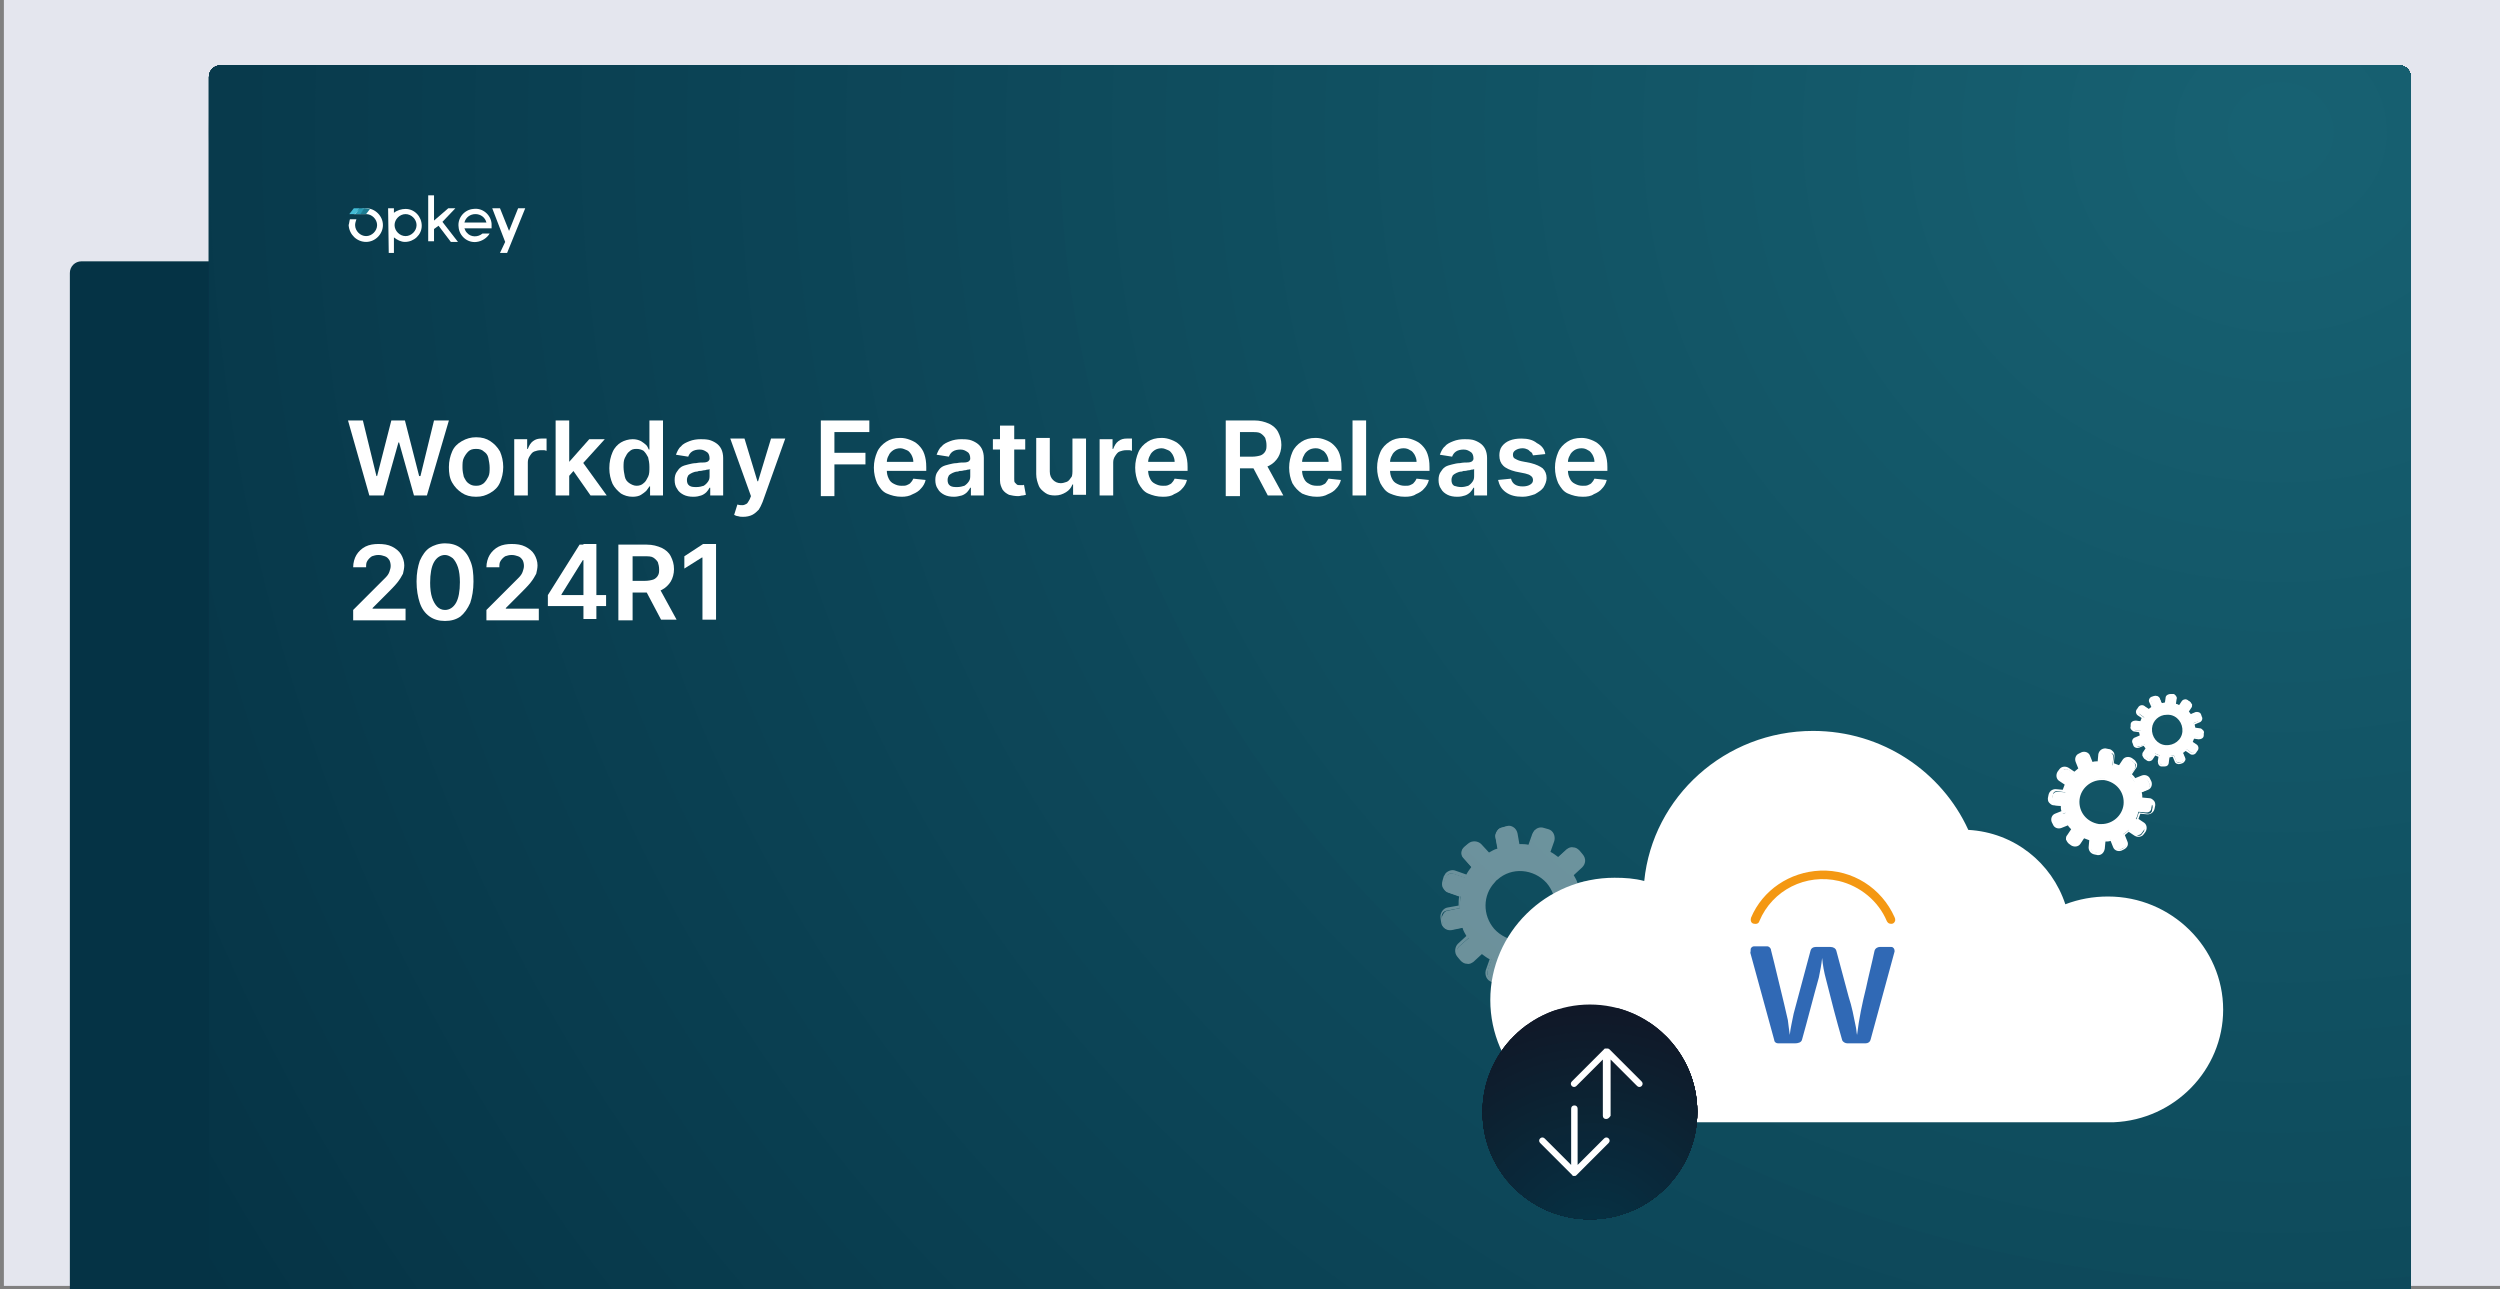 <?xml version="1.0" encoding="utf-8"?>
<!-- Generator: Adobe Illustrator 26.1.0, SVG Export Plug-In . SVG Version: 6.00 Build 0)  -->
<svg version="1.1" id="Layer_1" xmlns="http://www.w3.org/2000/svg" xmlns:xlink="http://www.w3.org/1999/xlink" x="0px" y="0px"
	 viewBox="0 0 386.5 199.3" style="enable-background:new 0 0 386.5 199.3;" xml:space="preserve">
<rect x="0" y="0" width="386.5" height="199.3" fill="#808080" stroke="none"/>
<style type="text/css">
	.st0{fill:#E4E6EE;}
	.st1{fill:#053345;}
	.st2{clip-path:url(#SVGID_00000086673739950606180330000016209614414028396730_);fill:#053345;}
	.st3{clip-path:url(#SVGID_00000086673739950606180330000016209614414028396730_);fill:#053446;}
	.st4{clip-path:url(#SVGID_00000086673739950606180330000016209614414028396730_);fill:#063547;}
	.st5{clip-path:url(#SVGID_00000086673739950606180330000016209614414028396730_);fill:#063648;}
	.st6{clip-path:url(#SVGID_00000086673739950606180330000016209614414028396730_);fill:#073749;}
	.st7{clip-path:url(#SVGID_00000086673739950606180330000016209614414028396730_);fill:#07384A;}
	.st8{clip-path:url(#SVGID_00000086673739950606180330000016209614414028396730_);fill:#07394B;}
	.st9{clip-path:url(#SVGID_00000086673739950606180330000016209614414028396730_);fill:#083A4C;}
	.st10{clip-path:url(#SVGID_00000086673739950606180330000016209614414028396730_);fill:#083B4D;}
	.st11{clip-path:url(#SVGID_00000086673739950606180330000016209614414028396730_);fill:#093C4E;}
	.st12{clip-path:url(#SVGID_00000086673739950606180330000016209614414028396730_);fill:#093D4F;}
	.st13{clip-path:url(#SVGID_00000086673739950606180330000016209614414028396730_);fill:#093E50;}
	.st14{clip-path:url(#SVGID_00000086673739950606180330000016209614414028396730_);fill:#0A3F51;}
	.st15{clip-path:url(#SVGID_00000086673739950606180330000016209614414028396730_);fill:#0A4052;}
	.st16{clip-path:url(#SVGID_00000086673739950606180330000016209614414028396730_);fill:#0B4153;}
	.st17{clip-path:url(#SVGID_00000086673739950606180330000016209614414028396730_);fill:#0B4254;}
	.st18{clip-path:url(#SVGID_00000086673739950606180330000016209614414028396730_);fill:#0B4355;}
	.st19{clip-path:url(#SVGID_00000086673739950606180330000016209614414028396730_);fill:#0C4456;}
	.st20{clip-path:url(#SVGID_00000086673739950606180330000016209614414028396730_);fill:#0C4557;}
	.st21{clip-path:url(#SVGID_00000086673739950606180330000016209614414028396730_);fill:#0D4658;}
	.st22{clip-path:url(#SVGID_00000086673739950606180330000016209614414028396730_);fill:#0D4759;}
	.st23{clip-path:url(#SVGID_00000086673739950606180330000016209614414028396730_);fill:#0D485A;}
	.st24{clip-path:url(#SVGID_00000086673739950606180330000016209614414028396730_);fill:#0E495B;}
	.st25{clip-path:url(#SVGID_00000086673739950606180330000016209614414028396730_);fill:#0E4B5C;}
	.st26{clip-path:url(#SVGID_00000086673739950606180330000016209614414028396730_);fill:#0F4C5D;}
	.st27{clip-path:url(#SVGID_00000086673739950606180330000016209614414028396730_);fill:#0F4D5E;}
	.st28{clip-path:url(#SVGID_00000086673739950606180330000016209614414028396730_);fill:#0F4E5F;}
	.st29{clip-path:url(#SVGID_00000086673739950606180330000016209614414028396730_);fill:#104F60;}
	.st30{clip-path:url(#SVGID_00000086673739950606180330000016209614414028396730_);fill:#105061;}
	.st31{clip-path:url(#SVGID_00000086673739950606180330000016209614414028396730_);fill:#115162;}
	.st32{clip-path:url(#SVGID_00000086673739950606180330000016209614414028396730_);fill:#115263;}
	.st33{clip-path:url(#SVGID_00000086673739950606180330000016209614414028396730_);fill:#115364;}
	.st34{clip-path:url(#SVGID_00000086673739950606180330000016209614414028396730_);fill:#125465;}
	.st35{clip-path:url(#SVGID_00000086673739950606180330000016209614414028396730_);fill:#125566;}
	.st36{clip-path:url(#SVGID_00000086673739950606180330000016209614414028396730_);fill:#135667;}
	.st37{clip-path:url(#SVGID_00000086673739950606180330000016209614414028396730_);fill:#135768;}
	.st38{clip-path:url(#SVGID_00000086673739950606180330000016209614414028396730_);fill:#135869;}
	.st39{clip-path:url(#SVGID_00000086673739950606180330000016209614414028396730_);fill:#14596A;}
	.st40{clip-path:url(#SVGID_00000086673739950606180330000016209614414028396730_);fill:#145A6B;}
	.st41{clip-path:url(#SVGID_00000086673739950606180330000016209614414028396730_);fill:#155B6C;}
	.st42{clip-path:url(#SVGID_00000086673739950606180330000016209614414028396730_);fill:#155C6D;}
	.st43{clip-path:url(#SVGID_00000086673739950606180330000016209614414028396730_);fill:#155D6E;}
	.st44{clip-path:url(#SVGID_00000086673739950606180330000016209614414028396730_);fill:#165E6F;}
	.st45{clip-path:url(#SVGID_00000086673739950606180330000016209614414028396730_);fill:#165F70;}
	.st46{clip-path:url(#SVGID_00000086673739950606180330000016209614414028396730_);fill:#176071;}
	.st47{clip-path:url(#SVGID_00000086673739950606180330000016209614414028396730_);fill:#176172;}
	.st48{fill-rule:evenodd;clip-rule:evenodd;fill:#FFFFFF;}
	.st49{fill:#299BB5;}
	.st50{fill:#44BCD6;}
	.st51{fill:#FFFFFF;}
	.st52{fill:#1C7C92;}
	.st53{opacity:0.39;}
	.st54{fill:#F49813;}
	.st55{fill:#3069B5;}
	.st56{clip-path:url(#SVGID_00000031891520725716256810000012542114397781320616_);fill:#101828;}
	.st57{clip-path:url(#SVGID_00000031891520725716256810000012542114397781320616_);fill:#101929;}
	.st58{clip-path:url(#SVGID_00000031891520725716256810000012542114397781320616_);fill:#0F1A2A;}
	.st59{clip-path:url(#SVGID_00000031891520725716256810000012542114397781320616_);fill:#0F1B2B;}
	.st60{clip-path:url(#SVGID_00000031891520725716256810000012542114397781320616_);fill:#0E1C2C;}
	.st61{clip-path:url(#SVGID_00000031891520725716256810000012542114397781320616_);fill:#0E1D2D;}
	.st62{clip-path:url(#SVGID_00000031891520725716256810000012542114397781320616_);fill:#0E1E2E;}
	.st63{clip-path:url(#SVGID_00000031891520725716256810000012542114397781320616_);fill:#0D1F2F;}
	.st64{clip-path:url(#SVGID_00000031891520725716256810000012542114397781320616_);fill:#0D2030;}
	.st65{clip-path:url(#SVGID_00000031891520725716256810000012542114397781320616_);fill:#0C2131;}
	.st66{clip-path:url(#SVGID_00000031891520725716256810000012542114397781320616_);fill:#0C2232;}
	.st67{clip-path:url(#SVGID_00000031891520725716256810000012542114397781320616_);fill:#0C2333;}
	.st68{clip-path:url(#SVGID_00000031891520725716256810000012542114397781320616_);fill:#0B2434;}
	.st69{clip-path:url(#SVGID_00000031891520725716256810000012542114397781320616_);fill:#0B2535;}
	.st70{clip-path:url(#SVGID_00000031891520725716256810000012542114397781320616_);fill:#0B2637;}
	.st71{clip-path:url(#SVGID_00000031891520725716256810000012542114397781320616_);fill:#0A2638;}
	.st72{clip-path:url(#SVGID_00000031891520725716256810000012542114397781320616_);fill:#0A2739;}
	.st73{clip-path:url(#SVGID_00000031891520725716256810000012542114397781320616_);fill:#09283A;}
	.st74{clip-path:url(#SVGID_00000031891520725716256810000012542114397781320616_);fill:#09293B;}
	.st75{clip-path:url(#SVGID_00000031891520725716256810000012542114397781320616_);fill:#092A3C;}
	.st76{clip-path:url(#SVGID_00000031891520725716256810000012542114397781320616_);fill:#082B3D;}
	.st77{clip-path:url(#SVGID_00000031891520725716256810000012542114397781320616_);fill:#082C3E;}
	.st78{clip-path:url(#SVGID_00000031891520725716256810000012542114397781320616_);fill:#072D3F;}
	.st79{clip-path:url(#SVGID_00000031891520725716256810000012542114397781320616_);fill:#072E40;}
	.st80{clip-path:url(#SVGID_00000031891520725716256810000012542114397781320616_);fill:#072F41;}
	.st81{clip-path:url(#SVGID_00000031891520725716256810000012542114397781320616_);fill:#063042;}
	.st82{clip-path:url(#SVGID_00000031891520725716256810000012542114397781320616_);fill:#063143;}
	.st83{clip-path:url(#SVGID_00000031891520725716256810000012542114397781320616_);fill:#053244;}
	.st84{clip-path:url(#SVGID_00000031891520725716256810000012542114397781320616_);fill:#053345;}
</style>
<g>
	<rect x="0.6" y="-0.2" class="st0" width="385.9" height="199"/>
</g>
<g>
	<path class="st1" d="M341,199.5H10.8V42.2c0-1,0.8-1.8,1.8-1.8h326.6c1,0,1.8,0.8,1.8,1.8V199.5z"/>
</g>
<g>
	<g>
		<defs>
			<path id="SVGID_1_" d="M372.7,199.5H32.3V11.9c0-1,0.8-1.8,1.8-1.8h336.8c1,0,1.8,0.8,1.8,1.8V199.5z"/>
		</defs>
		<clipPath id="SVGID_00000006701059601607268100000004381169036827141562_">
			<use xlink:href="#SVGID_1_"  style="overflow:visible;"/>
		</clipPath>
		
			<rect x="32.3" y="10.1" style="clip-path:url(#SVGID_00000006701059601607268100000004381169036827141562_);fill:#053345;" width="340.4" height="189.4"/>
		<polygon style="clip-path:url(#SVGID_00000006701059601607268100000004381169036827141562_);fill:#053345;" points="373.7,20.4 
			373.7,200.5 31.3,200.5 31.3,9.1 373.7,9.1 		"/>
		<path style="clip-path:url(#SVGID_00000006701059601607268100000004381169036827141562_);fill:#053446;" d="M373.7,20.4v180.2
			H36.5v0.3c-3.1-4.8-6.1-9.6-8.9-14.6h3.7V9.1h342.4V20.4z"/>
		<path style="clip-path:url(#SVGID_00000006701059601607268100000004381169036827141562_);fill:#063547;" d="M373.7,20.4v180.2
			H48.2v3.3c-1.6-2.3-3.1-4.6-4.6-7c-3-4.7-5.9-9.4-8.7-14.3c-2.8-4.8-5.4-9.7-8-14.7h4.5V9.1h342.4V20.4z"/>
		<path style="clip-path:url(#SVGID_00000006701059601607268100000004381169036827141562_);fill:#063648;" d="M373.7,20.4v180.2
			H59.8v5.8c-12.7-17.7-23.6-36.6-32.6-56.5h4.1V9.1h342.4V20.4z"/>
		<path style="clip-path:url(#SVGID_00000006701059601607268100000004381169036827141562_);fill:#073749;" d="M373.7,20.4v180.2
			H66.6v1.5c-12.4-17.3-23.1-35.7-31.8-55.2c-2.2-4.9-4.2-9.8-6.2-14.8h2.7V9.1h342.4V20.4z"/>
		<path style="clip-path:url(#SVGID_00000006701059601607268100000004381169036827141562_);fill:#07384A;" d="M373.7,20.4v180.2H78
			v3.4c-1.6-2.1-3.1-4.2-4.6-6.3c-12.1-16.9-22.5-34.9-31-53.9c-4.3-9.5-8-19.2-11.3-29.1h0.3V9.1h342.4V20.4z"/>
		<path style="clip-path:url(#SVGID_00000006701059601607268100000004381169036827141562_);fill:#07394B;" d="M373.7,20.4v180.2
			H89.3v5c-3.2-4-6.2-8-9.2-12.1c-11.8-16.5-22-34-30.3-52.6s-14.8-37.9-19.1-58.1h0.6V9.1h342.4V20.4z"/>
		<path style="clip-path:url(#SVGID_00000006701059601607268100000004381169036827141562_);fill:#083A4C;" d="M373.7,20.4v180.2
			H95.9v0.3C92.8,197,89.9,193,87,189c-11.5-16-21.4-33.2-29.5-51.2C41.3,101.7,32.3,62,32.3,20.4c0-5.2,0.1-10.4,0.4-15.5v4.2h341
			V20.4z"/>
		<path style="clip-path:url(#SVGID_00000006701059601607268100000004381169036827141562_);fill:#083B4D;" d="M373.7,20.4v180.2
			H111.8v6.8c-6.4-7.3-12.4-14.8-18-22.6c-11.2-15.6-20.9-32.3-28.8-49.9C49.2,99.6,40.5,60.9,40.5,20.4c0-5.1,0.1-10.1,0.4-15.1
			v3.8h332.8V20.4z"/>
		<path style="clip-path:url(#SVGID_00000006701059601607268100000004381169036827141562_);fill:#093C4E;" d="M373.7,20.4v180.2
			H118.1v1.9c-6.2-7.1-12-14.4-17.5-22c-10.9-15.2-20.3-31.5-28-48.6C57.2,97.5,48.7,59.9,48.7,20.4c0-4.9,0.1-9.8,0.4-14.7v3.4
			h324.6V20.4z"/>
		<path style="clip-path:url(#SVGID_00000006701059601607268100000004381169036827141562_);fill:#093D4F;" d="M373.7,20.4v180.2H129
			v2.1c-1.5-1.7-3.1-3.4-4.6-5.1c-6-6.9-11.7-14-17-21.4c-10.6-14.8-19.8-30.6-27.3-47.3c-15-33.3-23.2-69.9-23.2-108.4
			c0-4.8,0.1-9.6,0.4-14.3v3h316.4V20.4z"/>
		<path style="clip-path:url(#SVGID_00000006701059601607268100000004381169036827141562_);fill:#093E50;" d="M373.7,20.4v180.2
			H139.8v1.9c-3.1-3.2-6.1-6.5-9-9.8c-5.9-6.7-11.4-13.6-16.5-20.8c-10.3-14.4-19.2-29.8-26.5-46c-14.5-32.4-22.6-68-22.6-105.4
			c0-4.7,0.1-9.3,0.4-13.9v2.6h308.2V20.4z"/>
		<path style="clip-path:url(#SVGID_00000006701059601607268100000004381169036827141562_);fill:#0A3F51;" d="M373.7,20.4v180.2
			H155.1v5.8C104.6,158.7,73.4,93,73.4,20.4c0-4.5,0.1-9.1,0.4-13.5v2.2h300V20.4z"/>
		<path style="clip-path:url(#SVGID_00000006701059601607268100000004381169036827141562_);fill:#0A4052;" d="M373.7,20.4v180.2H161
			v0.3c-49-46.2-79.4-110-79.4-180.5c0-4.4,0.1-8.8,0.4-13.1v1.8h291.7V20.4z"/>
		<path style="clip-path:url(#SVGID_00000006701059601607268100000004381169036827141562_);fill:#0B4153;" d="M373.7,20.4v175v5.1
			H175.9v3.1c-3.1-2.7-6.2-5.4-9.1-8.2c-47.6-44.8-77-106.7-77-175c0-4.3,0.1-8.5,0.3-12.7v1.5h283.5V20.4z"/>
		<path style="clip-path:url(#SVGID_00000006701059601607268100000004381169036827141562_);fill:#0B4254;" d="M373.7,20.4v169.5
			v10.6h-183v4.9c-6.3-4.9-12.3-10.1-18.1-15.5C126.5,146.5,98,86.6,98,20.4c0-4.1,0.1-8.3,0.3-12.3v1.1h275.3V20.4z"/>
		<path style="clip-path:url(#SVGID_00000006701059601607268100000004381169036827141562_);fill:#0B4355;" d="M373.7,20.4v164.1
			v16.1H205.2v5.8c-3.2-2.2-6.3-4.5-9.3-6.9c-6.1-4.7-11.9-9.7-17.5-15c-44.6-42-72.2-100-72.2-164.1c0-4,0.1-8,0.3-11.9v0.7h267.1
			V20.4z"/>
		<path style="clip-path:url(#SVGID_00000006701059601607268100000004381169036827141562_);fill:#0C4456;" d="M373.7,20.4V179v21.5
			H219.4v5.8c-12.7-8.1-24.5-17.2-35.3-27.4c-43.1-40.6-69.8-96.7-69.8-158.6c0-3.9,0.1-7.7,0.3-11.5v0.3h258.9V20.4z"/>
		<path style="clip-path:url(#SVGID_00000006701059601607268100000004381169036827141562_);fill:#0C4557;" d="M373.7,20.4v153.1v27
			H233.4v5.1c-3.2-1.8-6.3-3.7-9.3-5.6c-12.2-7.8-23.6-16.6-34-26.4c-41.6-39.2-67.4-93.3-67.4-153.1c0-3.7,0.1-7.5,0.3-11.1
			c0.1-1.8,0.2-3.7,0.4-5.5v5.4h250.4V20.4z"/>
		<path style="clip-path:url(#SVGID_00000006701059601607268100000004381169036827141562_);fill:#0D4658;" d="M373.7,20.4V168v32.5
			H246.9v3.5c-6.3-3.2-12.4-6.7-18.3-10.5c-11.8-7.5-22.8-16.1-32.8-25.5c-40.1-37.8-65-90-65-147.7c0-3.6,0.1-7.2,0.3-10.7
			c0.1-1.8,0.2-3.6,0.4-5.3v4.8h242.2V20.4z"/>
		<path style="clip-path:url(#SVGID_00000006701059601607268100000004381169036827141562_);fill:#0D4759;" d="M373.7,20.4v142.2v38
			H269.5v5.1c-25.5-10.2-48.6-24.9-67.9-43.1c-38.6-36.4-62.5-86.7-62.5-142.2c0-3.5,0.1-6.9,0.3-10.3c0.1-1.7,0.2-3.4,0.3-5.1v4.2
			h234V20.4z"/>
		<path style="clip-path:url(#SVGID_00000006701059601607268100000004381169036827141562_);fill:#0D485A;" d="M373.7,20.4v136.7
			v43.4h-82.1v4.5c-6.4-1.9-12.7-4.1-18.9-6.5c-24.6-9.8-46.7-23.9-65.3-41.4c-37.2-35-60.1-83.3-60.1-136.7c0-3.3,0.1-6.7,0.3-10
			c0.1-1.6,0.2-3.3,0.3-4.9v3.6h225.8V20.4z"/>
		<path style="clip-path:url(#SVGID_00000006701059601607268100000004381169036827141562_);fill:#0E495B;" d="M373.7,20.4v131.3
			v48.9h-21.1v5.5c-108.9,0-197.1-83.1-197.1-185.6c0-3.2,0.1-6.4,0.3-9.6c0.1-1.6,0.2-3.2,0.3-4.7v3h217.6V20.4z"/>
		<path style="clip-path:url(#SVGID_00000006701059601607268100000004381169036827141562_);fill:#0E4B5C;" d="M373.7,20.4v125.8
			v50.7h3c-1.6,0.2-3.2,0.4-4.7,0.5c-6.4,0.6-12.8,0.9-19.3,0.9c-104.3,0-188.9-79.6-188.9-177.9c0-6.1,0.3-12.2,1-18.2v6.9h209
			V20.4z"/>
		<path style="clip-path:url(#SVGID_00000006701059601607268100000004381169036827141562_);fill:#0F4C5D;" d="M373.7,20.4v120.3
			v47.9h6.4c-3,0.4-6,0.8-9,1.1c-6.1,0.6-12.2,0.9-18.5,0.9c-99.8,0-180.7-76.2-180.7-170.2c0-5.9,0.3-11.7,0.9-17.4v6.1h200.8V20.4
			z"/>
		<path style="clip-path:url(#SVGID_00000006701059601607268100000004381169036827141562_);fill:#0F4D5E;" d="M373.7,20.4v114.9
			v45.7h5.2c-2.9,0.4-5.7,0.8-8.6,1c-5.8,0.6-11.7,0.8-17.6,0.8c-95.3,0-172.5-72.7-172.5-162.4c0-5.6,0.3-11.1,0.9-16.6v5.3h192.7
			V20.4z"/>
		<path style="clip-path:url(#SVGID_00000006701059601607268100000004381169036827141562_);fill:#0F4E5F;" d="M373.7,20.4v109.4
			v43.5h3.9c-2.7,0.4-5.5,0.7-8.2,1c-5.5,0.5-11.1,0.8-16.8,0.8c-90.7,0-164.3-69.3-164.3-154.7c0-5.3,0.3-10.6,0.8-15.8v4.5h184.5
			V20.4z"/>
		<path style="clip-path:url(#SVGID_00000006701059601607268100000004381169036827141562_);fill:#104F60;" d="M373.7,20.4v103.9
			v41.4h2.7c-2.6,0.4-5.2,0.7-7.8,0.9c-5.2,0.5-10.6,0.8-16,0.8c-86.2,0-156-65.8-156-147c0-5.1,0.3-10.1,0.8-15v3.7h176.3V20.4z"/>
		<path style="clip-path:url(#SVGID_00000006701059601607268100000004381169036827141562_);fill:#105061;" d="M373.7,20.4v98.4V158
			h1.4c-2.4,0.4-4.9,0.6-7.4,0.9c-5,0.5-10,0.7-15.1,0.7c-81.6,0-147.8-62.3-147.8-139.2c0-4.8,0.3-9.6,0.8-14.2v2.9h168.1V20.4z"/>
		<path style="clip-path:url(#SVGID_00000006701059601607268100000004381169036827141562_);fill:#115162;" d="M373.7,20.4v93v37h0.2
			c-2.3,0.3-4.6,0.6-7,0.8c-4.7,0.4-9.5,0.7-14.3,0.7C275.5,151.8,213,93,213,20.4c0-4.5,0.2-9,0.7-13.4v2.2h160V20.4z"/>
		<path style="clip-path:url(#SVGID_00000006701059601607268100000004381169036827141562_);fill:#115263;" d="M373.7,20.4v87.5v33.7
			h5.4c-8.6,1.6-17.4,2.5-26.5,2.5c-72.6,0-131.4-55.4-131.4-123.8c0-4.3,0.2-8.5,0.7-12.7v1.4h151.8V20.4z"/>
		<path style="clip-path:url(#SVGID_00000006701059601607268100000004381169036827141562_);fill:#115364;" d="M373.7,20.4v82V134
			h3.8c-8,1.5-16.3,2.4-24.8,2.4c-68,0-123.2-51.9-123.2-116c0-4,0.2-8,0.6-11.9v0.6h143.6V20.4z"/>
		<path style="clip-path:url(#SVGID_00000006701059601607268100000004381169036827141562_);fill:#125465;" d="M373.7,20.4v76.6v29.5
			h2.1c-7.5,1.4-15.2,2.2-23.2,2.2c-63.5,0-115-48.5-115-108.3c0-3.7,0.2-7.4,0.6-11.1c0.2-1.8,0.4-3.6,0.7-5.4v5.2h134.7V20.4z"/>
		<path style="clip-path:url(#SVGID_00000006701059601607268100000004381169036827141562_);fill:#125566;" d="M373.7,20.4v71.1v27.4
			h0.4c-7,1.3-14.1,2-21.5,2c-59,0-106.8-45-106.8-100.6c0-3.5,0.2-6.9,0.6-10.3c0.2-1.7,0.4-3.4,0.7-5v4h126.6V20.4z"/>
		<path style="clip-path:url(#SVGID_00000006701059601607268100000004381169036827141562_);fill:#135667;" d="M373.7,20.4V86v24.3
			h3.6c-1.6,0.4-3.2,0.7-4.8,1c-6.4,1.2-13.1,1.9-19.9,1.9c-54.4,0-98.6-41.6-98.6-92.8c0-3.2,0.2-6.4,0.5-9.5
			c0.2-1.6,0.4-3.1,0.6-4.6v2.8h118.5V20.4z"/>
		<path style="clip-path:url(#SVGID_00000006701059601607268100000004381169036827141562_);fill:#135768;" d="M373.7,20.4v60.2v21.1
			h5.8c-2.8,0.8-5.7,1.5-8.7,2.1c-5.9,1.1-12,1.7-18.2,1.7c-49.9,0-90.3-38.1-90.3-85.1c0-5.9,0.6-11.6,1.8-17.1v5.9h109.6V20.4z"/>
		<path style="clip-path:url(#SVGID_00000006701059601607268100000004381169036827141562_);fill:#135869;" d="M373.7,20.4V75v19.2
			h3.4c-2.6,0.8-5.2,1.4-7.9,1.9c-5.3,1-10.9,1.6-16.6,1.6c-45.4,0-82.1-34.6-82.1-77.3c0-5.3,0.6-10.6,1.7-15.6v4.3h101.5V20.4z"/>
		<path style="clip-path:url(#SVGID_00000006701059601607268100000004381169036827141562_);fill:#14596A;" d="M373.7,20.4v49.2v17.3
			h0.9c-2.3,0.7-4.7,1.3-7.1,1.7c-4.8,0.9-9.8,1.4-14.9,1.4c-40.8,0-73.9-31.2-73.9-69.6c0-4.8,0.5-9.5,1.5-14v2.7h93.5V20.4z"/>
		<path style="clip-path:url(#SVGID_00000006701059601607268100000004381169036827141562_);fill:#145A6B;" d="M373.7,20.4v43.8v13.3
			h4.5c-7.9,3.1-16.5,4.9-25.6,4.9c-36.3,0-65.7-27.7-65.7-61.9c0-4.3,0.5-8.4,1.3-12.5v1.2h85.4V20.4z"/>
		<path style="clip-path:url(#SVGID_00000006701059601607268100000004381169036827141562_);fill:#155B6C;" d="M373.7,20.4v38.3v11.6
			h1.3c-6.9,2.7-14.4,4.3-22.4,4.3c-31.8,0-57.5-24.2-57.5-54.1c0-3.7,0.4-7.4,1.2-10.9c0.4-1.8,0.9-3.5,1.4-5.2v4.8h76V20.4z"/>
		<path style="clip-path:url(#SVGID_00000006701059601607268100000004381169036827141562_);fill:#155C6D;" d="M373.7,20.4v32.8v5.7
			h6.5c-2.6,1.7-5.4,3.1-8.4,4.3c-5.9,2.3-12.4,3.6-19.2,3.6c-27.2,0-49.3-20.8-49.3-46.4c0-6.4,1.4-12.5,3.9-18.1v6.8h66.5V20.4z"
			/>
		<path style="clip-path:url(#SVGID_00000006701059601607268100000004381169036827141562_);fill:#155D6E;" d="M373.7,20.4v27.3v4.7
			h1.9c-2.2,1.4-4.5,2.6-7,3.6c-4.9,2-10.3,3-16,3c-22.7,0-41.1-17.3-41.1-38.7c0-5.3,1.1-10.4,3.2-15.1v3.8h58.9V20.4z"/>
		<path style="clip-path:url(#SVGID_00000006701059601607268100000004381169036827141562_);fill:#165E6F;" d="M373.7,20.4v21.9h2.2
			c-5.9,5.6-14.2,9.1-23.2,9.1c-18.1,0-32.9-13.9-32.9-30.9c0-4.3,0.9-8.3,2.6-12v0.8h51.3V20.4z"/>
		<path style="clip-path:url(#SVGID_00000006701059601607268100000004381169036827141562_);fill:#165F70;" d="M377.2,20.4
			c0,12.8-11,23.2-24.6,23.2C339,43.6,328,33.2,328,20.4c0-6.4,2.8-12.2,7.2-16.4v5.1H370V3.9C374.5,8.1,377.2,13.9,377.2,20.4z"/>
		
			<ellipse style="clip-path:url(#SVGID_00000006701059601607268100000004381169036827141562_);fill:#176071;" cx="352.6" cy="20.4" rx="16.4" ry="15.5"/>
		
			<ellipse style="clip-path:url(#SVGID_00000006701059601607268100000004381169036827141562_);fill:#176172;" cx="352.6" cy="20.4" rx="8.2" ry="7.7"/>
	</g>
</g>
<g>
	<path class="st48" d="M56.6,37.4c1.4,0,2.6-1.2,2.6-2.6c0-1.4-1.2-2.6-2.6-2.6c-0.7,0-1.4,0.3-1.9,0.9h1.9c0.9,0,1.7,0.8,1.7,1.7
		c0,0.9-0.8,1.7-1.7,1.7c-0.9,0-1.7-0.8-1.7-1.7c0-0.3,0.1-0.6,0.2-0.9h-1c-0.1,0.3-0.1,0.6-0.2,0.9C54,36.3,55.2,37.4,56.6,37.4
		C56.6,37.4,56.6,37.4,56.6,37.4L56.6,37.4z"/>
</g>
<g>
	<path class="st49" d="M55.6,32.2h0.8l-0.6,0.9h-0.9L55.6,32.2z"/>
</g>
<g>
	<path class="st50" d="M54.7,32.2h0.9l-0.7,0.9h-0.9L54.7,32.2z"/>
</g>
<g>
	<path class="st51" d="M60.1,39.1h0.8v-2.4c0.5,0.4,1.1,0.7,1.7,0.7c1.4,0,2.6-1.1,2.6-2.5c0-1.4-1.1-2.6-2.5-2.6
		c-0.6,0-1.3,0.2-1.8,0.6v-0.7h-0.9L60.1,39.1L60.1,39.1z M62.7,36.5c-0.9,0-1.7-0.8-1.7-1.7c0-0.9,0.8-1.7,1.7-1.7
		c0.9,0,1.7,0.8,1.7,1.7S63.6,36.5,62.7,36.5C62.7,36.5,62.7,36.5,62.7,36.5z"/>
</g>
<g>
	<path class="st51" d="M69.7,37.4h1.1l-2.4-3.1l2-2.1h-1.1l-2.2,1.9v-3.9h-0.9v7.1h0.9v-1.9l0.7-0.5L69.7,37.4z"/>
</g>
<g>
	<path class="st51" d="M76,34.6c-0.1-1.4-1.4-2.5-2.8-2.3c-1.4,0.1-2.5,1.4-2.3,2.8c0.1,1.4,1.4,2.5,2.8,2.3c0.8-0.1,1.6-0.6,2-1.3
		h-1.1c-0.7,0.6-1.8,0.6-2.4-0.1c0,0,0,0,0,0c-0.2-0.2-0.3-0.4-0.4-0.7H76V34.6z M71.8,34.4c0.2-0.8,0.9-1.3,1.7-1.3
		c0.8,0,1.5,0.5,1.7,1.3H71.8z"/>
</g>
<g>
	<path class="st51" d="M80.1,32.2l-1.4,3.5l-1.4-3.5h-1.2l2,5.2l-0.8,1.7h1.1l2.8-6.9H80.1z"/>
</g>
<g>
	<path class="st52" d="M57.2,32.3l-0.6,0.8h-0.9l0.6-0.9h0.2C56.8,32.2,57,32.3,57.2,32.3z"/>
</g>
<g>
	<g>
		<path class="st51" d="M343.7,156.1c0-9.6-8-17.5-17.8-17.5c-2.3,0-4.5,0.4-6.6,1.2c-2.1-6.4-7.9-11.1-15-11.5
			c-4.1-9-13.3-15.3-24-15.3c-13.6,0-24.8,10.2-26.1,23.2c-1.5-0.4-3-0.5-4.6-0.5c-10.6,0-19.2,8.5-19.2,18.9
			c0,10.4,8.6,18.9,19.2,18.9h76.3l0,0l0,0h0.9l0,0C336.2,173.1,343.7,165.4,343.7,156.1z"/>
	</g>
	<g class="st53">
		<g>
			<path class="st51" d="M226.8,148.8c0.3,0,0.6-0.1,0.8-0.3l1.5-1.3c0.5,0.4,1,0.7,1.5,1l-0.6,1.8c-0.2,0.6,0.1,1.3,0.7,1.5
				l0.7,0.2c0.4,0.1,0.9,0,1.2-0.3c0.1-0.1,0.2-0.3,0.2-0.4l0.6-1.8c0.6,0.1,1.2,0.1,1.8,0.1l0.4,1.9c0.1,0.3,0.2,0.6,0.5,0.7
				c0.3,0.2,0.6,0.2,0.9,0.2l0.7-0.1c0.2-0.1,0.5-0.2,0.6-0.4c0.3-0.3,0.4-0.6,0.3-1l-0.4-1.9c0.6-0.2,1.1-0.5,1.6-0.8l1.3,1.5
				c0.2,0.2,0.5,0.4,0.8,0.4c0.3,0,0.6-0.1,0.8-0.3l0.6-0.5c0.5-0.4,0.5-1.2,0.1-1.7l-1.3-1.5c0.4-0.5,0.7-0.9,1-1.5l1.8,0.6
				c0.4,0.2,0.9,0,1.2-0.3c0.1-0.1,0.2-0.3,0.2-0.4l0.2-0.7c0.2-0.6-0.1-1.3-0.7-1.5l-1.8-0.6c0.1-0.6,0.1-1.2,0.1-1.8l1.9-0.4
				c0.2,0,0.5-0.2,0.6-0.4c0.2-0.3,0.4-0.7,0.3-1l-0.1-0.7c-0.1-0.6-0.7-1-1.4-0.9l-1.9,0.4c-0.2-0.6-0.5-1.1-0.8-1.6l1.5-1.3
				c0.5-0.4,0.5-1.2,0.1-1.6l-0.5-0.6c-0.2-0.2-0.5-0.4-0.8-0.4c-0.3,0-0.6,0.1-0.8,0.3l-1.5,1.3c-0.5-0.4-1-0.7-1.5-1l0.6-1.8
				c0.2-0.6-0.1-1.3-0.7-1.5l-0.7-0.2c-0.4-0.1-0.9,0-1.2,0.3c-0.1,0.1-0.2,0.3-0.2,0.4l-0.6,1.8c-0.6-0.1-1.2-0.1-1.8-0.1l-0.4-1.9
				c-0.1-0.3-0.2-0.6-0.5-0.7c-0.3-0.2-0.6-0.2-0.9-0.2l-0.7,0.2c-0.2,0-0.5,0.2-0.6,0.4c-0.2,0.3-0.4,0.7-0.3,1l0.4,1.9
				c-0.6,0.2-1.1,0.5-1.6,0.8l-1.3-1.5c-0.4-0.5-1.2-0.5-1.7-0.1l-0.6,0.5c0,0-0.1,0.1-0.1,0.1c-0.4,0.4-0.4,1.1,0,1.6l1.3,1.5
				c-0.4,0.4-0.7,0.9-1,1.5l-1.8-0.6c-0.4-0.2-0.9,0-1.2,0.3c-0.1,0.1-0.2,0.3-0.2,0.4l-0.2,0.7c-0.1,0.3-0.1,0.6,0.1,0.9
				c0.1,0.3,0.4,0.5,0.7,0.6l1.8,0.6c-0.1,0.6-0.1,1.2-0.1,1.8l-1.9,0.4c-0.2,0-0.5,0.2-0.6,0.4c-0.2,0.3-0.4,0.7-0.3,1l0.1,0.7
				c0.1,0.6,0.7,1,1.4,0.9l1.9-0.4c0.2,0.6,0.5,1.1,0.8,1.6l-1.5,1.3c0,0-0.1,0.1-0.1,0.1c-0.4,0.4-0.4,1.1,0,1.6l0.5,0.6
				C226.2,148.7,226.5,148.8,226.8,148.8z M230.8,143.7c-1.9-2.2-1.9-5.4,0.1-7.5c0.1-0.2,0.3-0.3,0.5-0.4c2.3-2,5.9-1.8,7.9,0.5
				c1.9,2.2,1.9,5.4-0.1,7.5c-0.1,0.2-0.3,0.3-0.5,0.4C236.4,146.3,232.8,146.1,230.8,143.7z"/>
		</g>
		<g>
			<path class="st51" d="M226.3,131c0,0,0.1-0.1,0.1-0.1l0.6-0.5c0.6-0.5,1.5-0.4,2,0.1l1.2,1.3c0.4-0.2,0.8-0.5,1.3-0.6l-0.3-1.7
				c-0.1-0.7,0.4-1.5,1.1-1.6l0.7-0.2c0.4-0.1,0.7,0,1,0.2c0.3,0.2,0.5,0.5,0.6,0.9l0.3,1.7c0.5,0,1,0,1.4,0.1l0.6-1.7
				c0.1-0.2,0.2-0.3,0.3-0.5c0.4-0.4,0.9-0.6,1.5-0.4l0.7,0.2c0.7,0.2,1.1,1,0.9,1.8l-0.6,1.7c0.4,0.2,0.8,0.5,1.2,0.8l1.3-1.2
				c0.3-0.2,0.6-0.4,1-0.3c0.4,0,0.7,0.2,1,0.5l0.5,0.6c0.5,0.6,0.5,1.4-0.1,2l-1.3,1.2c0.2,0.4,0.5,0.8,0.6,1.3l1.7-0.3
				c0.7-0.2,1.5,0.3,1.6,1.1l0.1,0.7c0.1,0.7-0.4,1.5-1.1,1.6l-1.7,0.3c0,0.5,0,1-0.1,1.4l1.7,0.6c0.7,0.2,1.1,1,0.9,1.8l-0.2,0.7
				c-0.1,0.2-0.2,0.3-0.3,0.5c-0.4,0.4-1,0.6-1.5,0.4l-1.7-0.6c-0.2,0.4-0.5,0.8-0.8,1.2l1.2,1.3c0.5,0.6,0.5,1.4-0.1,2l-0.6,0.5
				c-0.3,0.2-0.6,0.4-1,0.3c-0.4,0-0.7-0.2-1-0.5l-1.2-1.3c-0.4,0.2-0.8,0.5-1.3,0.6l0.3,1.7c0.1,0.4,0,0.9-0.3,1.2
				c-0.2,0.2-0.5,0.4-0.8,0.4l-0.7,0.1c-0.4,0.1-0.7,0-1-0.2c-0.3-0.2-0.5-0.5-0.6-0.9l-0.3-1.7c-0.5,0-1,0-1.4-0.1l-0.6,1.7
				c-0.1,0.2-0.2,0.3-0.3,0.5c-0.4,0.4-1,0.6-1.5,0.4l-0.7-0.2c-0.7-0.2-1.1-1-0.9-1.8l0.6-1.7c-0.4-0.2-0.8-0.5-1.2-0.8l-1.3,1.2
				c-0.3,0.2-0.6,0.4-1,0.3c-0.4,0-0.7-0.2-1-0.5l-0.5-0.6c-0.5-0.6-0.4-1.5,0.1-2l1.3-1.2c-0.2-0.4-0.5-0.8-0.6-1.3l-1.7,0.3
				c-0.8,0.1-1.5-0.3-1.6-1.1l-0.1-0.7c-0.1-0.7,0.4-1.5,1.1-1.6l1.7-0.3c0-0.5,0-1,0.1-1.4l-1.7-0.6c-0.4-0.1-0.6-0.4-0.8-0.7
				c-0.2-0.3-0.2-0.7-0.1-1.1l0.2-0.7c0.1-0.2,0.2-0.3,0.3-0.5c0.4-0.4,1-0.6,1.5-0.4l1.7,0.6c0.2-0.4,0.5-0.8,0.8-1.2l-1.2-1.3
				C225.8,132.3,225.8,131.5,226.3,131z M231.9,131.4l-0.2,0.1c-0.6,0.2-1.1,0.5-1.6,0.8l-0.2,0.1l-1.4-1.6
				c-0.3-0.4-0.9-0.4-1.3-0.1l-0.6,0.5c-0.4,0.4-0.4,0.9-0.1,1.3l1.4,1.6l-0.1,0.1c-0.4,0.4-0.7,0.9-1,1.4l-0.1,0.2l-2-0.7
				c-0.5-0.2-1,0.1-1.2,0.6l-0.2,0.7c-0.1,0.2-0.1,0.5,0,0.7c0.1,0.2,0.3,0.4,0.5,0.5l2,0.7l0,0.2c-0.1,0.6-0.1,1.2-0.1,1.7l0,0.2
				l-2.1,0.4c-0.5,0.1-0.8,0.6-0.7,1.1l0.1,0.7c0.1,0.5,0.6,0.8,1.1,0.7l2.1-0.4l0.1,0.2c0.2,0.5,0.5,1.1,0.8,1.6l0.1,0.2l-1.6,1.4
				c-0.4,0.3-0.4,1-0.1,1.3l0.5,0.6c0.2,0.2,0.4,0.3,0.7,0.3c0.3,0,0.5-0.1,0.7-0.2l1.6-1.4l0.1,0.1c0.4,0.4,0.9,0.7,1.4,1l0.2,0.1
				l-0.7,2c-0.2,0.5,0.1,1,0.6,1.2l0.7,0.2c0.5,0.2,1-0.1,1.2-0.6l0.7-2l0.2,0c0.6,0.1,1.1,0.1,1.7,0.1l0.2,0l0.4,2.1
				c0,0.2,0.2,0.5,0.4,0.6c0.2,0.1,0.5,0.2,0.7,0.1l0.7-0.1c0.5-0.1,0.8-0.6,0.7-1.1l-0.4-2.1l0.2-0.1c0.5-0.2,1.1-0.5,1.6-0.8
				l0.2-0.1l1.4,1.6c0.2,0.2,0.4,0.3,0.6,0.3c0.3,0,0.5-0.1,0.7-0.2l0.6-0.5c0.4-0.3,0.4-1,0.1-1.3l-1.4-1.6l0.1-0.1
				c0.4-0.4,0.7-0.9,1-1.4l0.1-0.2l2,0.7c0.5,0.2,1-0.1,1.2-0.6l0.2-0.7c0.2-0.5-0.1-1-0.6-1.2l-2-0.7l0-0.2
				c0.1-0.6,0.1-1.2,0.1-1.7l0-0.2l2.1-0.4c0.5-0.1,0.8-0.6,0.7-1.1l-0.1-0.7c-0.1-0.5-0.6-0.8-1.1-0.7l-2.1,0.4l-0.1-0.2
				c-0.2-0.5-0.5-1.1-0.8-1.6l-0.1-0.2l1.6-1.4c0.4-0.4,0.4-0.9,0.1-1.3l-0.5-0.6c-0.2-0.2-0.4-0.3-0.7-0.3c-0.3,0-0.5,0.1-0.7,0.2
				l-1.6,1.4l-0.1-0.1c-0.4-0.4-0.9-0.7-1.4-1l-0.2-0.1l0.7-2c0.2-0.5-0.1-1-0.6-1.2l-0.7-0.2c-0.5-0.2-1,0.1-1.2,0.6l-0.7,2l-0.2,0
				c-0.6-0.1-1.1-0.1-1.7-0.1l-0.2,0l-0.4-2.1c0-0.2-0.2-0.5-0.4-0.6c-0.2-0.1-0.5-0.2-0.7-0.1l-0.7,0.2c-0.5,0.1-0.8,0.6-0.7,1.1
				L231.9,131.4z M230.7,136.1c0.1-0.2,0.3-0.3,0.5-0.5c2.4-2.1,6.1-1.9,8.3,0.5c2,2.2,1.9,5.6-0.1,7.8c-0.1,0.2-0.3,0.3-0.5,0.5
				c-2.4,2.1-6.1,1.9-8.3-0.5C228.6,141.6,228.7,138.3,230.7,136.1z M239,143.7c1.9-2,1.9-5.1,0.1-7.2c-2-2.2-5.4-2.5-7.6-0.5
				c-0.2,0.1-0.3,0.3-0.4,0.4c-1.9,2-1.9,5.1-0.1,7.2c2,2.2,5.4,2.5,7.6,0.5C238.7,144,238.9,143.8,239,143.7z"/>
		</g>
	</g>
	<g>
		<g>
			<path class="st51" d="M332.7,124.1c-0.1-0.2-0.3-0.3-0.5-0.3l-1.2-0.1c0-0.4-0.1-0.8-0.2-1.1l1.1-0.5c0.4-0.2,0.6-0.6,0.4-1
				l-0.2-0.4c-0.1-0.3-0.4-0.5-0.7-0.5c-0.1,0-0.2,0-0.3,0.1l-1.1,0.5c-0.2-0.3-0.4-0.6-0.7-0.9l0.7-1c0.1-0.2,0.2-0.4,0.1-0.6
				c0-0.2-0.1-0.4-0.3-0.5l-0.4-0.3c-0.1-0.1-0.3-0.1-0.4-0.1c-0.2,0-0.5,0.1-0.6,0.3l-0.7,1c-0.3-0.2-0.7-0.3-1.1-0.4l0.1-1.2
				c0-0.2,0-0.4-0.2-0.6c-0.1-0.2-0.3-0.3-0.5-0.3l-0.5-0.1c-0.4,0-0.8,0.3-0.8,0.7l-0.1,1.2c-0.4,0-0.8,0.1-1.1,0.2l-0.5-1.1
				c-0.1-0.3-0.4-0.5-0.7-0.5c-0.1,0-0.2,0-0.3,0.1l-0.4,0.2c-0.4,0.2-0.6,0.6-0.4,1l0.5,1.1c-0.3,0.2-0.6,0.4-0.9,0.7l-1-0.7
				c-0.1-0.1-0.3-0.1-0.4-0.1c-0.2,0-0.5,0.1-0.6,0.3l-0.3,0.4c-0.2,0.3-0.2,0.8,0.2,1.1l1,0.7c-0.2,0.3-0.3,0.7-0.4,1.1l-1.2-0.1
				c-0.4,0-0.8,0.3-0.8,0.7l-0.1,0.5c0,0.2,0,0.4,0.2,0.6c0.1,0.2,0.3,0.3,0.5,0.3l1.2,0.1c0,0.4,0.1,0.8,0.2,1.1L318,126
				c-0.4,0.2-0.6,0.6-0.4,1l0.2,0.4c0.1,0.3,0.4,0.5,0.7,0.5c0.1,0,0.2,0,0.3-0.1l1.1-0.5c0.2,0.3,0.4,0.6,0.7,0.9l-0.7,1
				c-0.1,0.2-0.2,0.4-0.1,0.6c0,0.2,0.1,0.4,0.3,0.5l0.4,0.3c0.1,0.1,0.3,0.1,0.4,0.1c0.2,0,0.5-0.1,0.6-0.3l0.7-1
				c0.3,0.2,0.7,0.3,1.1,0.4l-0.1,1.2c0,0.4,0.3,0.8,0.7,0.8l0.5,0.1c0,0,0.1,0,0.1,0c0.4,0,0.7-0.3,0.7-0.7l0.1-1.2
				c0.4,0,0.7-0.1,1.1-0.2l0.5,1.1c0.1,0.3,0.4,0.5,0.7,0.5c0.1,0,0.2,0,0.3-0.1l0.4-0.2c0.2-0.1,0.3-0.2,0.4-0.4
				c0.1-0.2,0.1-0.4,0-0.6l-0.5-1.1c0.3-0.2,0.6-0.4,0.9-0.7l1,0.7c0.1,0.1,0.3,0.1,0.4,0.1c0.2,0,0.5-0.1,0.6-0.3l0.3-0.4
				c0.2-0.3,0.2-0.8-0.2-1.1l-1-0.7c0.2-0.3,0.3-0.7,0.4-1.1l1.2,0.1c0,0,0.1,0,0.1,0c0.4,0,0.7-0.3,0.7-0.7l0.1-0.5
				C332.8,124.5,332.8,124.3,332.7,124.1z M328.5,124.4c-0.2,1.8-1.8,3.2-3.6,3.2c-0.1,0-0.3,0-0.4,0c-2-0.2-3.4-2-3.2-4
				c0.2-1.8,1.8-3.2,3.6-3.2c0.1,0,0.3,0,0.4,0C327.3,120.7,328.7,122.5,328.5,124.4z"/>
		</g>
		<g>
			<path class="st51" d="M324.4,132.2c0,0-0.1,0-0.1,0l-0.5-0.1c-0.5-0.1-0.9-0.5-0.9-1.1l0.1-1.1c-0.3-0.1-0.5-0.2-0.8-0.3
				l-0.6,0.9c-0.3,0.4-0.9,0.5-1.4,0.2l-0.4-0.3c-0.2-0.2-0.3-0.4-0.4-0.6c0-0.3,0-0.5,0.2-0.7l0.6-0.9c-0.2-0.2-0.4-0.4-0.5-0.6
				l-1,0.4c-0.5,0.2-1.1,0-1.3-0.5l-0.2-0.4c-0.2-0.5,0-1.1,0.5-1.3l1-0.4c-0.1-0.3-0.1-0.5-0.1-0.8l-1.1-0.1
				c-0.3,0-0.5-0.2-0.7-0.4c-0.2-0.2-0.2-0.5-0.2-0.7l0.1-0.5c0.1-0.5,0.5-0.9,1.1-0.9l1.1,0.1c0.1-0.3,0.2-0.5,0.3-0.8l-0.9-0.6
				c-0.4-0.3-0.5-0.9-0.2-1.4l0.3-0.4c0.3-0.4,0.9-0.5,1.4-0.2l0.9,0.6c0.2-0.2,0.4-0.3,0.6-0.5l-0.4-1c-0.2-0.5,0-1.1,0.5-1.3
				l0.4-0.2c0.5-0.2,1.1,0,1.3,0.5l0.4,1c0.3-0.1,0.5-0.1,0.8-0.1l0.1-1.1c0.1-0.5,0.5-0.9,1.1-0.9l0.5,0.1c0.3,0,0.5,0.2,0.7,0.4
				c0.2,0.2,0.2,0.5,0.2,0.7l-0.1,1.1c0.3,0.1,0.5,0.2,0.8,0.3l0.6-0.9c0.3-0.4,0.9-0.5,1.4-0.2l0.4,0.3c0.2,0.2,0.3,0.4,0.4,0.6
				c0,0.3,0,0.5-0.2,0.7l-0.6,0.9c0.2,0.2,0.4,0.4,0.5,0.6l1-0.4c0.5-0.2,1.1,0,1.3,0.5l0.2,0.4c0.2,0.5,0,1.1-0.5,1.3l-1,0.4
				c0.1,0.3,0.1,0.5,0.1,0.8l1.1,0.1c0.3,0,0.5,0.2,0.7,0.4c0.2,0.2,0.2,0.5,0.2,0.7l-0.1,0.5c-0.1,0.5-0.5,0.9-1.1,0.9l-1.1-0.1
				c-0.1,0.3-0.2,0.5-0.3,0.8l0.9,0.6c0.4,0.3,0.5,0.9,0.2,1.4l-0.3,0.4c-0.3,0.4-0.9,0.5-1.4,0.2l-0.9-0.6
				c-0.2,0.2-0.4,0.3-0.6,0.5l0.4,1c0.1,0.2,0.1,0.5,0,0.7c-0.1,0.2-0.3,0.4-0.5,0.5l-0.4,0.2c-0.5,0.2-1.1,0-1.3-0.5l-0.4-1
				c-0.3,0.1-0.5,0.1-0.8,0.1l-0.1,1.1C325.3,131.8,324.9,132.2,324.4,132.2z M322.1,129.1l0.2,0.1c0.3,0.2,0.7,0.3,1,0.4l0.2,0.1
				l-0.2,1.4c0,0.3,0.2,0.6,0.5,0.6l0.5,0.1c0.3,0,0.6-0.2,0.6-0.5l0.2-1.4l0.2,0c0.4,0,0.7-0.1,1.1-0.2l0.2,0l0.6,1.3
				c0.1,0.3,0.4,0.4,0.7,0.3l0.4-0.2c0.1-0.1,0.2-0.2,0.3-0.3c0.1-0.1,0-0.3,0-0.4l-0.6-1.3l0.2-0.1c0.3-0.2,0.6-0.4,0.9-0.7
				l0.1-0.1l1.2,0.9c0.2,0.2,0.6,0.1,0.7-0.1l0.3-0.4c0.2-0.2,0.1-0.6-0.1-0.7l-1.2-0.9l0.1-0.2c0.2-0.3,0.3-0.7,0.4-1l0.1-0.2
				l1.4,0.2c0.3,0,0.6-0.2,0.6-0.5l0.1-0.5c0-0.1,0-0.3-0.1-0.4c-0.1-0.1-0.2-0.2-0.4-0.2l-1.4-0.2l0-0.2c0-0.4-0.1-0.7-0.2-1.1
				l0-0.2l1.3-0.6c0.3-0.1,0.4-0.4,0.3-0.7l-0.2-0.4c-0.1-0.3-0.4-0.4-0.7-0.3l-1.3,0.6l-0.1-0.2c-0.2-0.3-0.4-0.6-0.7-0.9l-0.1-0.1
				l0.9-1.2c0.1-0.1,0.1-0.3,0.1-0.4c0-0.1-0.1-0.3-0.2-0.3l-0.4-0.3c-0.2-0.2-0.6-0.1-0.7,0.1l-0.9,1.2l-0.2-0.1
				c-0.3-0.2-0.7-0.3-1-0.4l-0.2-0.1l0.2-1.4c0-0.1,0-0.3-0.1-0.4c-0.1-0.1-0.2-0.2-0.4-0.2l-0.5-0.1c-0.3,0-0.6,0.2-0.6,0.5
				l-0.2,1.4l-0.2,0c-0.4,0-0.7,0.1-1.1,0.2l-0.2,0l-0.6-1.3c-0.1-0.3-0.4-0.4-0.7-0.3l-0.4,0.2c-0.3,0.1-0.4,0.4-0.3,0.7l0.6,1.3
				l-0.2,0.1c-0.3,0.2-0.6,0.4-0.9,0.7l-0.1,0.1l-1.2-0.9c-0.2-0.2-0.6-0.1-0.7,0.1l-0.3,0.4c-0.2,0.2-0.1,0.6,0.1,0.7l1.2,0.9
				l-0.1,0.2c-0.2,0.3-0.3,0.7-0.4,1l-0.1,0.2l-1.4-0.2c-0.3,0-0.6,0.2-0.6,0.5l-0.1,0.5c0,0.1,0,0.3,0.1,0.4
				c0.1,0.1,0.2,0.2,0.4,0.2l1.4,0.2l0,0.2c0,0.4,0.1,0.7,0.2,1.1l0,0.2l-1.3,0.6c-0.3,0.1-0.4,0.4-0.3,0.7l0.2,0.4
				c0.1,0.3,0.4,0.4,0.7,0.3l1.3-0.6l0.1,0.2c0.2,0.3,0.4,0.6,0.7,0.9l0.1,0.1l-0.9,1.2c-0.1,0.1-0.1,0.3-0.1,0.4
				c0,0.1,0.1,0.3,0.2,0.3l0.4,0.3c0.2,0.2,0.6,0.1,0.7-0.1L322.1,129.1z M324.9,127.9c-0.1,0-0.3,0-0.4,0c-2.1-0.2-3.6-2.1-3.4-4.2
				c0.2-1.9,1.9-3.4,3.8-3.4c0.1,0,0.3,0,0.4,0c2.1,0.2,3.6,2.1,3.4,4.2C328.5,126.4,326.9,127.9,324.9,127.9z M324.9,120.6
				c-1.7,0-3.2,1.3-3.4,3c-0.2,1.9,1.1,3.5,3,3.8c0.1,0,0.3,0,0.4,0c1.7,0,3.2-1.3,3.4-3c0.2-1.9-1.1-3.5-3-3.8
				C325.2,120.6,325,120.6,324.9,120.6z"/>
		</g>
	</g>
	<g>
		<g>
			<path class="st51" d="M340.4,112.9c-0.1-0.1-0.2-0.2-0.3-0.2l-0.9-0.1c0-0.3-0.1-0.5-0.1-0.8l0.8-0.3c0.3-0.1,0.4-0.4,0.3-0.7
				l-0.1-0.3c-0.1-0.2-0.3-0.3-0.5-0.3c-0.1,0-0.1,0-0.2,0l-0.8,0.3c-0.1-0.2-0.3-0.4-0.5-0.6l0.5-0.7c0.1-0.1,0.1-0.2,0.1-0.4
				c0-0.1-0.1-0.3-0.2-0.3l-0.3-0.2c-0.1-0.1-0.2-0.1-0.3-0.1c-0.2,0-0.3,0.1-0.4,0.2l-0.5,0.7c-0.2-0.1-0.5-0.2-0.7-0.3l0.1-0.9
				c0-0.1,0-0.3-0.1-0.4c-0.1-0.1-0.2-0.2-0.3-0.2l-0.3,0c-0.3,0-0.5,0.2-0.6,0.5l-0.1,0.9c-0.3,0-0.5,0.1-0.8,0.1l-0.3-0.8
				c-0.1-0.2-0.3-0.3-0.5-0.3c-0.1,0-0.1,0-0.2,0l-0.3,0.1c-0.3,0.1-0.4,0.4-0.3,0.7l0.3,0.8c-0.2,0.1-0.4,0.3-0.6,0.5l-0.7-0.5
				c-0.1-0.1-0.2-0.1-0.3-0.1c-0.2,0-0.3,0.1-0.4,0.2l-0.2,0.3c-0.2,0.2-0.1,0.6,0.1,0.7l0.7,0.5c-0.1,0.2-0.2,0.5-0.3,0.7l-0.9-0.1
				c-0.3,0-0.5,0.2-0.6,0.5l0,0.3c0,0.1,0,0.3,0.1,0.4c0.1,0.1,0.2,0.2,0.3,0.2l0.9,0.1c0,0.3,0.1,0.5,0.1,0.8l-0.8,0.3
				c-0.3,0.1-0.4,0.4-0.3,0.7l0.1,0.3c0.1,0.2,0.3,0.3,0.5,0.3c0.1,0,0.1,0,0.2,0l0.8-0.3c0.1,0.2,0.3,0.4,0.5,0.6l-0.5,0.7
				c-0.1,0.1-0.1,0.2-0.1,0.4c0,0.1,0.1,0.3,0.2,0.3l0.3,0.2c0.1,0.1,0.2,0.1,0.3,0.1c0.2,0,0.3-0.1,0.4-0.2l0.5-0.7
				c0.2,0.1,0.5,0.2,0.7,0.3l-0.1,0.9c0,0.3,0.2,0.5,0.5,0.6l0.3,0c0,0,0,0,0.1,0c0.3,0,0.5-0.2,0.5-0.5l0.1-0.9
				c0.3,0,0.5-0.1,0.8-0.1l0.3,0.8c0.1,0.2,0.3,0.3,0.5,0.3c0.1,0,0.1,0,0.2,0l0.3-0.1c0.1-0.1,0.2-0.2,0.3-0.3c0.1-0.1,0-0.3,0-0.4
				l-0.3-0.8c0.2-0.1,0.4-0.3,0.6-0.5l0.7,0.5c0.1,0.1,0.2,0.1,0.3,0.1c0.2,0,0.3-0.1,0.4-0.2l0.2-0.3c0.2-0.2,0.1-0.6-0.1-0.7
				l-0.7-0.5c0.1-0.2,0.2-0.5,0.3-0.7l0.9,0.1c0,0,0,0,0.1,0c0.3,0,0.5-0.2,0.5-0.5l0-0.3C340.5,113.2,340.5,113.1,340.4,112.9z
				 M337.5,113.2c-0.1,1.3-1.2,2.2-2.5,2.2c-0.1,0-0.2,0-0.3,0c-1.4-0.2-2.4-1.4-2.2-2.8c0.1-1.3,1.2-2.2,2.5-2.2c0.1,0,0.2,0,0.3,0
				C336.7,110.5,337.7,111.8,337.5,113.2z"/>
		</g>
		<g>
			<path class="st51" d="M334.6,118.5C334.6,118.5,334.6,118.5,334.6,118.5l-0.4,0c-0.4,0-0.6-0.4-0.6-0.8l0.1-0.7
				c-0.2-0.1-0.3-0.1-0.5-0.2l-0.4,0.6c-0.2,0.3-0.7,0.4-1,0.1l-0.3-0.2c-0.1-0.1-0.2-0.3-0.3-0.5c0-0.2,0-0.4,0.1-0.5l0.4-0.6
				c-0.1-0.1-0.2-0.3-0.3-0.4l-0.7,0.3c-0.3,0.1-0.8,0-0.9-0.4l-0.1-0.3c-0.2-0.3,0-0.8,0.4-0.9l0.7-0.3c0-0.2-0.1-0.4-0.1-0.5
				l-0.7-0.1c-0.2,0-0.3-0.1-0.5-0.3c-0.1-0.1-0.2-0.3-0.1-0.5l0-0.3c0-0.4,0.4-0.6,0.8-0.6l0.7,0.1c0.1-0.2,0.1-0.3,0.2-0.5
				l-0.6-0.4c-0.3-0.2-0.4-0.7-0.1-1l0.2-0.3c0.2-0.3,0.7-0.4,1-0.1l0.6,0.4c0.1-0.1,0.3-0.2,0.4-0.3l-0.3-0.7
				c-0.2-0.3,0-0.8,0.4-0.9l0.3-0.1c0.3-0.1,0.8,0,0.9,0.4l0.3,0.7c0.2,0,0.4-0.1,0.5-0.1l0.1-0.7c0-0.4,0.4-0.6,0.8-0.6l0.3,0
				c0.2,0,0.3,0.1,0.5,0.3c0.1,0.1,0.2,0.3,0.1,0.5l-0.1,0.7c0.2,0.1,0.3,0.1,0.5,0.2l0.4-0.6c0.2-0.3,0.7-0.4,1-0.1l0.3,0.2
				c0.1,0.1,0.2,0.3,0.3,0.4c0,0.2,0,0.4-0.1,0.5l-0.4,0.6c0.1,0.1,0.2,0.3,0.3,0.4l0.7-0.3c0.3-0.1,0.8,0,0.9,0.4l0.1,0.3
				c0.2,0.3,0,0.8-0.4,0.9l-0.7,0.3c0,0.2,0.1,0.4,0.1,0.5l0.7,0.1c0.2,0,0.3,0.1,0.5,0.3c0.1,0.1,0.2,0.3,0.1,0.5l0,0.3
				c0,0.4-0.4,0.6-0.8,0.6l-0.7-0.1c-0.1,0.2-0.1,0.3-0.2,0.5l0.6,0.4c0.3,0.2,0.4,0.7,0.1,1l-0.2,0.3c-0.2,0.3-0.7,0.4-1,0.1
				l-0.6-0.4c-0.1,0.1-0.3,0.2-0.4,0.3l0.3,0.7c0.1,0.2,0.1,0.4,0,0.5c-0.1,0.2-0.2,0.3-0.4,0.4l-0.3,0.1c-0.3,0.1-0.8,0-0.9-0.4
				l-0.3-0.7c-0.2,0-0.4,0.1-0.5,0.1l-0.1,0.7C335.3,118.3,335,118.5,334.6,118.5z M333.1,116.4l0.1,0.1c0.2,0.1,0.5,0.2,0.7,0.3
				l0.1,0l-0.1,1c0,0.2,0.1,0.4,0.3,0.4l0.4,0c0.2,0,0.3-0.1,0.4-0.3l0.1-1l0.1,0c0.2,0,0.5-0.1,0.8-0.1l0.1,0l0.4,0.9
				c0.1,0.2,0.3,0.3,0.5,0.2l0.3-0.1c0.1,0,0.2-0.1,0.2-0.2c0-0.1,0-0.2,0-0.3l-0.4-0.9l0.1-0.1c0.2-0.1,0.4-0.3,0.6-0.5l0.1-0.1
				l0.8,0.6c0.2,0.1,0.4,0.1,0.5-0.1l0.2-0.3c0.1-0.2,0.1-0.4-0.1-0.5l-0.8-0.6l0.1-0.1c0.1-0.2,0.2-0.5,0.3-0.7l0-0.1l1,0.1
				c0.2,0,0.4-0.1,0.4-0.3l0-0.3c0-0.1,0-0.2-0.1-0.3c-0.1-0.1-0.1-0.1-0.2-0.1l-1-0.1l0-0.1c0-0.3-0.1-0.5-0.1-0.8l0-0.1l0.9-0.4
				c0.2-0.1,0.3-0.3,0.2-0.5l-0.1-0.3c-0.1-0.2-0.3-0.3-0.5-0.2l-0.9,0.4l-0.1-0.1c-0.1-0.2-0.3-0.4-0.5-0.6l-0.1-0.1l0.6-0.8
				c0.1-0.1,0.1-0.2,0.1-0.3c0-0.1-0.1-0.2-0.1-0.2l-0.3-0.2c-0.2-0.1-0.4-0.1-0.5,0.1l-0.6,0.8l-0.1-0.1c-0.2-0.1-0.5-0.2-0.7-0.3
				l-0.1,0l0.1-1c0-0.1,0-0.2-0.1-0.3c-0.1-0.1-0.1-0.1-0.2-0.1l-0.3,0c0,0,0,0,0,0c-0.2,0-0.4,0.1-0.4,0.3l-0.1,1l-0.1,0
				c-0.3,0-0.5,0.1-0.8,0.1l-0.1,0l-0.4-0.9c-0.1-0.2-0.3-0.3-0.5-0.2l-0.3,0.1c-0.2,0.1-0.3,0.3-0.2,0.5l0.4,0.9l-0.1,0.1
				c-0.2,0.1-0.4,0.3-0.6,0.5l-0.1,0.1l-0.8-0.6c-0.2-0.1-0.4-0.1-0.5,0.1l-0.2,0.3c-0.1,0.2-0.1,0.4,0.1,0.5l0.8,0.6l-0.1,0.1
				c-0.1,0.2-0.2,0.5-0.3,0.7l0,0.1l-1-0.1c-0.2,0-0.3,0.1-0.4,0.3l0,0.3c0,0.1,0,0.2,0.1,0.3c0.1,0.1,0.1,0.1,0.2,0.1l1,0.1l0,0.1
				c0,0.3,0.1,0.5,0.1,0.8l0,0.1l-0.9,0.4c-0.2,0.1-0.3,0.3-0.2,0.5l0.1,0.3c0.1,0.2,0.3,0.3,0.5,0.2l0.9-0.4l0.1,0.1
				c0.1,0.2,0.3,0.4,0.5,0.6l0.1,0.1l-0.6,0.8c-0.1,0.1-0.1,0.2-0.1,0.3c0,0.1,0.1,0.2,0.1,0.2l0.3,0.2c0.2,0.1,0.4,0.1,0.5-0.1
				L333.1,116.4z M335,115.6c-0.1,0-0.2,0-0.3,0c-1.5-0.2-2.5-1.5-2.4-3c0.2-1.4,1.3-2.4,2.7-2.4c0.1,0,0.2,0,0.3,0
				c1.5,0.2,2.5,1.5,2.4,3C337.5,114.5,336.4,115.6,335,115.6z M335,110.5c-1.2,0-2.2,0.9-2.3,2.1c-0.1,1.3,0.8,2.5,2.1,2.6
				c1.3,0.1,2.5-0.8,2.6-2.1c0.1-1.3-0.8-2.5-2.1-2.6C335.2,110.5,335.1,110.5,335,110.5z"/>
		</g>
	</g>
	<g>
		<g id="path14">
			<path class="st54" d="M281.4,134.6c5-0.2,9.5,2.7,11.5,7.2c0.1,0.2,0.1,0.3,0.1,0.5c-0.1,0.4-0.4,0.6-0.8,0.5
				c-0.2,0-0.4-0.2-0.5-0.4c-1.3-3.1-4.1-5.4-7.4-6.2c-5.1-1.2-10.3,1.4-12.3,6.2c-0.1,0.4-0.5,0.5-0.9,0.4
				c-0.4-0.1-0.5-0.5-0.4-0.9l0,0C272.5,137.6,276.7,134.8,281.4,134.6L281.4,134.6"/>
		</g>
		<g id="path20">
			<path class="st55" d="M270.7,146.6c0.1-0.2,0.3-0.3,0.5-0.3c0.7,0,1.4,0,2,0c0.3,0,0.6,0.3,0.6,0.6c0.7,2.7,1.3,5.4,2,8.2
				c0.2,0.8,0.4,1.7,0.6,2.6c0.1,0.9,0.2,1.5,0.3,2.3c0.1-1.1,0.4-2.2,0.6-3.3l2.6-9.7c0.1-0.4,0.4-0.6,0.8-0.6c0.8,0,1.5,0,2.3,0
				c0.4,0,0.8,0.2,0.9,0.6l1.9,7.1c0.5,1.5,0.8,3.1,1.1,4.6c0.1,0.4,0.1,0.9,0.2,1.3c0.3-2.5,0.8-4.9,1.4-7.3
				c0.4-1.9,0.9-3.8,1.3-5.7c0.1-0.4,0.5-0.6,0.8-0.6c0.6,0,1.2,0,1.8,0c0.3,0,0.5,0.3,0.5,0.6c0,0,0,0.1,0,0.1l-3.7,13.6
				c-0.1,0.4-0.4,0.6-0.8,0.6c-0.9,0-1.9,0-2.8,0c-0.3,0-0.7-0.2-0.8-0.5c-0.9-3.1-1.7-6.2-2.5-9.4c-0.3-1.1-0.5-2.2-0.6-3.3
				c-0.1,1-0.3,2-0.5,3c-0.9,3.2-1.7,6.4-2.6,9.6c-0.1,0.5-0.7,0.6-1.1,0.6c-0.9,0-1.8,0-2.6,0c-0.3,0-0.6-0.2-0.6-0.5l-3.7-13.5
				C270.7,146.9,270.6,146.7,270.7,146.6L270.7,146.6"/>
		</g>
	</g>
	<g>
		<g>
			<defs>
				<circle id="SVGID_00000060023531029280399180000004801870732716839560_" cx="245.8" cy="171.9" r="16.6"/>
			</defs>
			<clipPath id="SVGID_00000147915861985411631830000016010555622638613949_">
				<use xlink:href="#SVGID_00000060023531029280399180000004801870732716839560_"  style="overflow:visible;"/>
			</clipPath>
			
				<rect x="229.2" y="155.3" style="clip-path:url(#SVGID_00000147915861985411631830000016010555622638613949_);fill:#101828;" width="33.3" height="33.3"/>
			<path style="clip-path:url(#SVGID_00000147915861985411631830000016010555622638613949_);fill:#101828;" d="M256.1,157
				c4.9,1.4,9.4,3.7,13.1,6.6h-5.8v25.9h-35.3v-29H228C236.2,155.9,246.3,154.3,256.1,157z"/>
			<path style="clip-path:url(#SVGID_00000147915861985411631830000016010555622638613949_);fill:#101929;" d="M255.8,158.3
				c4.8,1.3,9,3.5,12.7,6.4h-5v24.9h-35.3v-24H223c1.7-1.5,3.6-2.8,5.6-3.9C236.6,157.1,246.3,155.6,255.8,158.3z"/>
			<path style="clip-path:url(#SVGID_00000147915861985411631830000016010555622638613949_);fill:#0F1A2A;" d="M255.4,159.5
				c4.6,1.3,8.7,3.4,12.2,6.2h-4.2v23.9h-35.3v-23h-4.4c1.7-1.4,3.5-2.7,5.4-3.8C236.9,158.4,246.3,157,255.4,159.5z"/>
			<path style="clip-path:url(#SVGID_00000147915861985411631830000016010555622638613949_);fill:#0F1B2B;" d="M255.1,160.7
				c4.4,1.2,8.4,3.3,11.8,5.9h-3.4v22.9h-35.3v-22h-3.5c1.6-1.4,3.4-2.6,5.2-3.7C237.3,159.7,246.3,158.3,255.1,160.7z"/>
			<path style="clip-path:url(#SVGID_00000147915861985411631830000016010555622638613949_);fill:#0E1C2C;" d="M254.8,162
				c4.3,1.2,8.1,3.1,11.3,5.7h-2.6v21.9h-35.3V173h-7c2.6-3.3,5.7-6,9.3-8C237.6,161,246.3,159.6,254.8,162z"/>
			<path style="clip-path:url(#SVGID_00000147915861985411631830000016010555622638613949_);fill:#0E1D2D;" d="M254.4,163.2
				c4.1,1.1,7.7,3,10.9,5.5h-1.8v20.9h-35.3v-15.8h-6c2.5-3.1,5.5-5.7,8.9-7.7C238,162.2,246.3,160.9,254.4,163.2z"/>
			<path style="clip-path:url(#SVGID_00000147915861985411631830000016010555622638613949_);fill:#0E1E2E;" d="M254.1,164.4
				c3.9,1.1,7.4,2.9,10.4,5.3h-1v19.9h-35.3v-15h-5c2.4-3,5.3-5.5,8.5-7.3C238.3,163.5,246.3,162.3,254.1,164.4z"/>
			<path style="clip-path:url(#SVGID_00000147915861985411631830000016010555622638613949_);fill:#0D1F2F;" d="M253.7,165.7
				c3.7,1,7.1,2.8,10,5h-0.3v18.9h-35.3v-14.2h-4c2.3-2.9,5.1-5.2,8.2-7C238.7,164.8,246.3,163.6,253.7,165.7z"/>
			<path style="clip-path:url(#SVGID_00000147915861985411631830000016010555622638613949_);fill:#0D2030;" d="M253.4,166.9
				c7.1,2,12.8,6.6,16.2,12.6h-6.2v10.1h-35.3v-13.4h-3c2.2-2.7,4.8-5,7.8-6.7C239,166,246.3,164.9,253.4,166.9z"/>
			<path style="clip-path:url(#SVGID_00000147915861985411631830000016010555622638613949_);fill:#0C2131;" d="M253.1,168.1
				c6.8,1.9,12.2,6.3,15.4,12h-5v9.4h-35.3V186h-6.5C225.4,172.4,239.5,164.4,253.1,168.1z"/>
			<path style="clip-path:url(#SVGID_00000147915861985411631830000016010555622638613949_);fill:#0C2232;" d="M252.7,169.4
				c6.5,1.8,11.6,6,14.7,11.4h-3.9v8.8h-35.3v-3.2h-5.3C226.4,173.4,239.8,165.8,252.7,169.4z"/>
			<path style="clip-path:url(#SVGID_00000147915861985411631830000016010555622638613949_);fill:#0C2333;" d="M252.4,170.6
				c6.1,1.7,11,5.7,13.9,10.8h-2.8v8.2h-35.3v-2.9h-4.1C227.5,174.4,240.1,167.2,252.4,170.6z"/>
			<path style="clip-path:url(#SVGID_00000147915861985411631830000016010555622638613949_);fill:#0B2434;" d="M252.1,171.8
				c5.8,1.6,10.4,5.4,13.1,10.2h-1.7v7.5h-35.3V187h-2.8C228.5,175.4,240.5,168.6,252.1,171.8z"/>
			<path style="clip-path:url(#SVGID_00000147915861985411631830000016010555622638613949_);fill:#0B2535;" d="M251.7,173
				c5.4,1.5,9.8,5.1,12.3,9.6h-0.6v6.9h-35.3v-2.2h-1.6C229.6,176.4,240.8,170.1,251.7,173z"/>
			<path style="clip-path:url(#SVGID_00000147915861985411631830000016010555622638613949_);fill:#0B2637;" d="M251.4,174.3
				c5.1,1.4,9.1,4.7,11.6,9c1.2,2.1,2,4.5,2.3,7l-1.8-0.7h-35.3v-1.9h-0.4C230.6,177.5,241.2,171.5,251.4,174.3z"/>
			<path style="clip-path:url(#SVGID_00000147915861985411631830000016010555622638613949_);fill:#0A2638;" d="M251,175.5
				c4.8,1.3,8.5,4.4,10.8,8.4c1.1,2,1.9,4.2,2.2,6.5l-0.6-0.9h-34.9v5.5c-0.3-2.3-0.2-4.7,0.5-7.1
				C231.7,178.5,241.5,172.9,251,175.5z"/>
			<path style="clip-path:url(#SVGID_00000147915861985411631830000016010555622638613949_);fill:#0A2739;" d="M250.7,176.7
				c4.4,1.2,7.9,4.1,10,7.8c1,1.8,1.7,3.9,2,6v-1h-32.9v5.4c-0.3-2.1-0.2-4.4,0.5-6.6C232.7,179.5,241.9,174.3,250.7,176.7z"/>
			<path style="clip-path:url(#SVGID_00000147915861985411631830000016010555622638613949_);fill:#09283A;" d="M250.4,178
				c4.1,1.1,7.3,3.8,9.3,7.2c1,1.7,1.6,3.6,1.9,5.6v-1.2h-30.4v5.2c-0.3-2-0.1-4,0.4-6.1C233.8,180.5,242.2,175.7,250.4,178z"/>
			<path style="clip-path:url(#SVGID_00000147915861985411631830000016010555622638613949_);fill:#09293B;" d="M250,179.2
				c7.5,2.1,11.9,9.8,9.8,17.3v-6.9h-27.5v5c-0.2-1.8-0.1-3.7,0.4-5.6C234.8,181.5,242.5,177.1,250,179.2z"/>
			<path style="clip-path:url(#SVGID_00000147915861985411631830000016010555622638613949_);fill:#092A3C;" d="M249.7,180.4
				c6.8,1.9,10.8,8.9,8.9,15.7v-6.6h-25v4.9c-0.2-1.6-0.1-3.4,0.4-5.1C235.8,182.6,242.9,178.6,249.7,180.4z"/>
			<path style="clip-path:url(#SVGID_00000147915861985411631830000016010555622638613949_);fill:#082B3D;" d="M249.3,181.7
				c6.1,1.7,9.7,8,8,14.1v-6.2h-22.2v0.1C236.9,183.6,243.2,180,249.3,181.7z"/>
			<path style="clip-path:url(#SVGID_00000147915861985411631830000016010555622638613949_);fill:#082C3E;" d="M249,182.9
				c5.4,1.5,8.6,7.1,7.1,12.6v-5.9h-19.7v0.5C237.9,184.6,243.6,181.4,249,182.9z"/>
			<path style="clip-path:url(#SVGID_00000147915861985411631830000016010555622638613949_);fill:#072D3F;" d="M248.7,184.1
				c4.8,1.3,7.6,6.2,6.2,11v-5.6h-17.2v0.8C239,185.6,243.9,182.8,248.7,184.1z"/>
			<path style="clip-path:url(#SVGID_00000147915861985411631830000016010555622638613949_);fill:#072E40;" d="M248.3,185.4
				c4.1,1.1,6.5,5.3,5.4,9.4v-5.2h-14.8v1.2C240,186.6,244.2,184.2,248.3,185.4z"/>
			<path style="clip-path:url(#SVGID_00000147915861985411631830000016010555622638613949_);fill:#072F41;" d="M248,186.6
				c3.4,0.9,5.4,4.5,4.5,7.9v-4.9h-12.3v1.5C241.1,187.7,244.6,185.7,248,186.6z"/>
			<path style="clip-path:url(#SVGID_00000147915861985411631830000016010555622638613949_);fill:#063042;" d="M247.6,187.8
				c2.7,0.7,4.3,3.6,3.6,6.3v-4.5h-9.9v1.8C242.1,188.7,244.9,187.1,247.6,187.8z"/>
			<path style="clip-path:url(#SVGID_00000147915861985411631830000016010555622638613949_);fill:#063143;" d="M247.3,189.1
				c2,0.6,3.2,2.7,2.7,4.7v-4.2h-7.4v2.2C243.2,189.7,245.3,188.5,247.3,189.1z"/>
		</g>
	</g>
	<g>
		<g>
			<path class="st51" d="M243.4,181.8c-0.1,0-0.1,0-0.2,0c-0.1,0-0.1-0.1-0.1-0.1l0,0v0c0,0,0,0,0,0l-5-5c-0.2-0.2-0.2-0.5,0-0.7
				s0.5-0.2,0.7,0l4.1,4.1v-8.7c0-0.3,0.2-0.5,0.5-0.5s0.5,0.2,0.5,0.5v8.7l4.1-4.1c0.2-0.2,0.5-0.2,0.7,0s0.2,0.5,0,0.7l-5,5
				c0,0,0,0,0,0c0,0-0.1,0.1-0.2,0.1C243.5,181.8,243.4,181.8,243.4,181.8z"/>
		</g>
		<g>
			<path class="st51" d="M248.3,173c-0.3,0-0.5-0.2-0.5-0.5v-8.7l-4.1,4.1c-0.2,0.2-0.5,0.2-0.7,0s-0.2-0.5,0-0.7l5-5
				c0,0,0.1-0.1,0.1-0.1c0,0,0,0,0,0l0,0c0,0,0,0,0.1,0c0.1,0,0.1,0,0.2,0l0,0c0,0,0,0,0,0c0,0,0,0,0,0l0,0c0,0,0,0,0,0l0,0
				c0,0,0,0,0,0c0,0,0,0,0,0l0,0c0.1,0,0.1,0,0.2,0c0.1,0,0.1,0.1,0.2,0.1c0,0,0,0,0,0l5,5c0.2,0.2,0.2,0.5,0,0.7s-0.5,0.2-0.7,0
				l-4.1-4.1v8.7C248.8,172.8,248.6,173,248.3,173z"/>
		</g>
	</g>
</g>
<g>
	<g>
		<path class="st51" d="M57.1,76.6L53.8,65h2.3l2.1,8.6h0.1l2.2-8.6h2.1l2.2,8.6H65l2.1-8.6h2.3L66,76.6H64l-2.3-8.2h-0.1l-2.3,8.2
			H57.1z"/>
	</g>
	<g>
		<path class="st51" d="M73.6,76.8c-0.9,0-1.6-0.2-2.2-0.6s-1.1-0.9-1.5-1.6s-0.5-1.5-0.5-2.4c0-0.9,0.2-1.7,0.5-2.4
			c0.3-0.7,0.8-1.2,1.5-1.6s1.4-0.6,2.2-0.6c0.9,0,1.6,0.2,2.2,0.6s1.1,0.9,1.5,1.6c0.3,0.7,0.5,1.5,0.5,2.4c0,0.9-0.2,1.7-0.5,2.4
			s-0.8,1.2-1.5,1.6S74.5,76.8,73.6,76.8z M73.6,75.1c0.5,0,0.8-0.1,1.2-0.4c0.3-0.3,0.5-0.6,0.7-1c0.2-0.4,0.2-0.9,0.2-1.4
			c0-0.5-0.1-1-0.2-1.5s-0.4-0.8-0.7-1c-0.3-0.3-0.7-0.4-1.2-0.4c-0.5,0-0.9,0.1-1.2,0.4c-0.3,0.3-0.5,0.6-0.7,1s-0.2,0.9-0.2,1.5
			c0,0.5,0.1,1,0.2,1.4c0.2,0.4,0.4,0.8,0.7,1C72.8,75,73.1,75.1,73.6,75.1z"/>
	</g>
	<g>
		<path class="st51" d="M79.5,76.6v-8.7h2v1.5h0.1c0.2-0.5,0.4-0.9,0.8-1.2s0.8-0.4,1.3-0.4c0.1,0,0.2,0,0.4,0c0.1,0,0.3,0,0.4,0
			v1.9c-0.1,0-0.2-0.1-0.4-0.1c-0.2,0-0.4,0-0.5,0c-0.4,0-0.7,0.1-1,0.2s-0.5,0.4-0.7,0.7s-0.3,0.6-0.3,1v5.1H79.5z"/>
	</g>
	<g>
		<path class="st51" d="M85.9,76.6V65h2.1v11.6H85.9z M87.7,73.9l0-2.5h0.3l3.1-3.5h2.4l-3.9,4.3h-0.4L87.7,73.9z M91.3,76.6l-2.8-4
			l1.4-1.4l3.9,5.4H91.3z"/>
	</g>
	<g>
		<path class="st51" d="M97.8,76.8c-0.7,0-1.3-0.2-1.8-0.5c-0.5-0.4-1-0.9-1.3-1.5c-0.3-0.7-0.5-1.5-0.5-2.4c0-1,0.2-1.8,0.5-2.5
			c0.3-0.7,0.8-1.2,1.3-1.5c0.5-0.3,1.2-0.5,1.8-0.5c0.5,0,0.9,0.1,1.3,0.3c0.3,0.2,0.6,0.4,0.8,0.6c0.2,0.2,0.3,0.5,0.4,0.7h0.1V65
			h2.1v11.6h-2v-1.4h-0.1c-0.1,0.2-0.3,0.4-0.5,0.7c-0.2,0.2-0.5,0.4-0.8,0.6C98.8,76.7,98.3,76.8,97.8,76.8z M98.4,75.1
			c0.4,0,0.8-0.1,1.1-0.4c0.3-0.2,0.5-0.6,0.7-1c0.2-0.4,0.2-0.9,0.2-1.5s-0.1-1.1-0.2-1.5c-0.2-0.4-0.4-0.7-0.7-1
			c-0.3-0.2-0.7-0.3-1.1-0.3c-0.5,0-0.8,0.1-1.1,0.4c-0.3,0.2-0.5,0.6-0.7,1c-0.2,0.4-0.2,0.9-0.2,1.4c0,0.5,0.1,1,0.2,1.5
			s0.4,0.8,0.7,1S98,75.1,98.4,75.1z"/>
	</g>
	<g>
		<path class="st51" d="M107.2,76.8c-0.6,0-1.1-0.1-1.5-0.3s-0.8-0.5-1-0.9c-0.3-0.4-0.4-0.9-0.4-1.4c0-0.5,0.1-0.9,0.3-1.2
			c0.2-0.3,0.4-0.6,0.7-0.8s0.7-0.3,1.1-0.4c0.4-0.1,0.8-0.2,1.2-0.2c0.5-0.1,0.9-0.1,1.2-0.1s0.6-0.1,0.7-0.2
			c0.1-0.1,0.2-0.2,0.2-0.4v0c0-0.4-0.1-0.8-0.4-1c-0.3-0.2-0.6-0.4-1.1-0.4c-0.5,0-0.9,0.1-1.2,0.3c-0.3,0.2-0.5,0.5-0.6,0.8
			l-1.9-0.3c0.2-0.5,0.4-1,0.8-1.3c0.3-0.4,0.8-0.6,1.3-0.8c0.5-0.2,1.1-0.3,1.7-0.3c0.4,0,0.8,0,1.3,0.1c0.4,0.1,0.8,0.3,1.1,0.5
			c0.3,0.2,0.6,0.5,0.8,0.9c0.2,0.4,0.3,0.9,0.3,1.4v5.8h-2v-1.2h-0.1c-0.1,0.2-0.3,0.5-0.5,0.7c-0.2,0.2-0.5,0.4-0.8,0.5
			C108.1,76.7,107.7,76.8,107.2,76.8z M107.7,75.3c0.4,0,0.8-0.1,1.1-0.2c0.3-0.2,0.5-0.4,0.7-0.7c0.2-0.3,0.2-0.6,0.2-0.9v-1
			c-0.1,0.1-0.2,0.1-0.3,0.1c-0.2,0-0.3,0.1-0.5,0.1c-0.2,0-0.4,0.1-0.6,0.1s-0.3,0-0.5,0.1c-0.3,0-0.6,0.1-0.8,0.2
			c-0.2,0.1-0.4,0.2-0.6,0.4c-0.1,0.2-0.2,0.4-0.2,0.7c0,0.4,0.1,0.7,0.4,0.9S107.3,75.3,107.7,75.3z"/>
	</g>
	<g>
		<path class="st51" d="M114.9,79.9c-0.3,0-0.5,0-0.8-0.1c-0.2,0-0.4-0.1-0.6-0.2l0.5-1.6c0.3,0.1,0.6,0.1,0.8,0.1
			c0.2,0,0.4-0.1,0.6-0.2c0.2-0.1,0.3-0.4,0.5-0.7l0.2-0.5l-3.2-8.9h2.2l2,6.6h0.1l2-6.6h2.2l-3.5,9.8c-0.2,0.5-0.4,0.9-0.6,1.2
			c-0.3,0.3-0.6,0.6-1,0.8C115.9,79.8,115.4,79.9,114.9,79.9z"/>
	</g>
	<g>
		<path class="st51" d="M126.9,76.6V65h7.5v1.8H129v3.2h4.8v1.8H129v4.9H126.9z"/>
	</g>
	<g>
		<path class="st51" d="M139.4,76.8c-0.9,0-1.6-0.2-2.3-0.5s-1.1-0.9-1.5-1.6c-0.3-0.7-0.5-1.5-0.5-2.4c0-0.9,0.2-1.7,0.5-2.4
			s0.8-1.2,1.4-1.6c0.6-0.4,1.3-0.6,2.2-0.6c0.5,0,1,0.1,1.5,0.3c0.5,0.2,0.9,0.4,1.3,0.8c0.4,0.4,0.7,0.8,0.9,1.4s0.3,1.2,0.3,2
			v0.6h-7.2v-1.4h5.2c0-0.4-0.1-0.7-0.3-1.1c-0.2-0.3-0.4-0.6-0.7-0.7s-0.6-0.3-1-0.3c-0.4,0-0.8,0.1-1.1,0.3
			c-0.3,0.2-0.6,0.5-0.7,0.8c-0.2,0.3-0.3,0.7-0.3,1.1v1.2c0,0.5,0.1,0.9,0.3,1.3c0.2,0.4,0.4,0.6,0.8,0.8s0.7,0.3,1.2,0.3
			c0.3,0,0.6,0,0.8-0.1c0.2-0.1,0.5-0.2,0.6-0.4c0.2-0.2,0.3-0.4,0.4-0.6l1.9,0.2c-0.1,0.5-0.4,1-0.7,1.3c-0.3,0.4-0.8,0.7-1.3,0.9
			C140.6,76.7,140,76.8,139.4,76.8z"/>
	</g>
	<g>
		<path class="st51" d="M147.5,76.8c-0.6,0-1.1-0.1-1.5-0.3s-0.8-0.5-1-0.9c-0.3-0.4-0.4-0.9-0.4-1.4c0-0.5,0.1-0.9,0.3-1.2
			c0.2-0.3,0.4-0.6,0.7-0.8s0.7-0.3,1.1-0.4c0.4-0.1,0.8-0.2,1.2-0.2c0.5-0.1,0.9-0.1,1.2-0.1s0.6-0.1,0.7-0.2
			c0.1-0.1,0.2-0.2,0.2-0.4v0c0-0.4-0.1-0.8-0.4-1c-0.3-0.2-0.6-0.4-1.1-0.4c-0.5,0-0.9,0.1-1.2,0.3c-0.3,0.2-0.5,0.5-0.6,0.8
			l-1.9-0.3c0.2-0.5,0.4-1,0.8-1.3c0.3-0.4,0.8-0.6,1.3-0.8c0.5-0.2,1.1-0.3,1.7-0.3c0.4,0,0.8,0,1.3,0.1c0.4,0.1,0.8,0.3,1.1,0.5
			c0.3,0.2,0.6,0.5,0.8,0.9c0.2,0.4,0.3,0.9,0.3,1.4v5.8h-2v-1.2H150c-0.1,0.2-0.3,0.5-0.5,0.7c-0.2,0.2-0.5,0.4-0.8,0.5
			C148.3,76.7,147.9,76.8,147.5,76.8z M148,75.3c0.4,0,0.8-0.1,1.1-0.2c0.3-0.2,0.5-0.4,0.7-0.7c0.2-0.3,0.2-0.6,0.2-0.9v-1
			c-0.1,0.1-0.2,0.1-0.3,0.1c-0.2,0-0.3,0.1-0.5,0.1c-0.2,0-0.4,0.1-0.6,0.1s-0.3,0-0.5,0.1c-0.3,0-0.6,0.1-0.8,0.2
			c-0.2,0.1-0.4,0.2-0.6,0.4c-0.1,0.2-0.2,0.4-0.2,0.7c0,0.4,0.1,0.7,0.4,0.9S147.6,75.3,148,75.3z"/>
	</g>
	<g>
		<path class="st51" d="M158.5,67.9v1.6h-5v-1.6H158.5z M154.7,65.8h2.1V74c0,0.3,0,0.5,0.1,0.6c0.1,0.1,0.2,0.2,0.3,0.3
			c0.1,0.1,0.3,0.1,0.5,0.1c0.1,0,0.2,0,0.4,0c0.1,0,0.2,0,0.2-0.1l0.3,1.6c-0.1,0-0.3,0.1-0.5,0.1c-0.2,0-0.4,0.1-0.7,0.1
			c-0.5,0-1-0.1-1.4-0.2c-0.4-0.2-0.7-0.4-1-0.8c-0.2-0.4-0.4-0.8-0.4-1.4V65.8z"/>
	</g>
	<g>
		<path class="st51" d="M165.8,72.9v-5.1h2.1v8.7h-2v-1.6h-0.1c-0.2,0.5-0.5,0.9-1,1.2s-1,0.5-1.7,0.5c-0.6,0-1.1-0.1-1.5-0.4
			c-0.4-0.3-0.8-0.6-1-1.1c-0.2-0.5-0.4-1.1-0.4-1.8v-5.6h2.1v5.2c0,0.6,0.2,1,0.5,1.3c0.3,0.3,0.7,0.5,1.2,0.5
			c0.3,0,0.6-0.1,0.9-0.2s0.5-0.4,0.7-0.7C165.7,73.8,165.8,73.4,165.8,72.9z"/>
	</g>
	<g>
		<path class="st51" d="M170,76.6v-8.7h2v1.5h0.1c0.2-0.5,0.4-0.9,0.8-1.2s0.8-0.4,1.3-0.4c0.1,0,0.2,0,0.4,0c0.1,0,0.3,0,0.4,0v1.9
			c-0.1,0-0.2-0.1-0.4-0.1c-0.2,0-0.4,0-0.5,0c-0.4,0-0.7,0.1-1,0.2s-0.5,0.4-0.7,0.7s-0.3,0.6-0.3,1v5.1H170z"/>
	</g>
	<g>
		<path class="st51" d="M179.8,76.8c-0.9,0-1.6-0.2-2.3-0.5s-1.1-0.9-1.5-1.6c-0.3-0.7-0.5-1.5-0.5-2.4c0-0.9,0.2-1.7,0.5-2.4
			s0.8-1.2,1.4-1.6c0.6-0.4,1.3-0.6,2.2-0.6c0.5,0,1,0.1,1.5,0.3c0.5,0.2,0.9,0.4,1.3,0.8c0.4,0.4,0.7,0.8,0.9,1.4s0.3,1.2,0.3,2
			v0.6h-7.2v-1.4h5.2c0-0.4-0.1-0.7-0.3-1.1c-0.2-0.3-0.4-0.6-0.7-0.7s-0.6-0.3-1-0.3c-0.4,0-0.8,0.1-1.1,0.3
			c-0.3,0.2-0.6,0.5-0.7,0.8c-0.2,0.3-0.3,0.7-0.3,1.1v1.2c0,0.5,0.1,0.9,0.3,1.3c0.2,0.4,0.4,0.6,0.8,0.8s0.7,0.3,1.2,0.3
			c0.3,0,0.6,0,0.8-0.1c0.2-0.1,0.5-0.2,0.6-0.4c0.2-0.2,0.3-0.4,0.4-0.6l1.9,0.2c-0.1,0.5-0.4,1-0.7,1.3c-0.3,0.4-0.8,0.7-1.3,0.9
			C181.1,76.7,180.5,76.8,179.8,76.8z"/>
	</g>
	<g>
		<path class="st51" d="M189.5,76.6V65h4.4c0.9,0,1.6,0.2,2.3,0.5c0.6,0.3,1.1,0.7,1.4,1.3s0.5,1.2,0.5,2c0,0.7-0.2,1.4-0.5,1.9
			c-0.3,0.5-0.8,1-1.4,1.3c-0.6,0.3-1.4,0.4-2.3,0.4h-3.1v-1.8h2.8c0.5,0,1-0.1,1.3-0.2c0.3-0.1,0.6-0.4,0.7-0.6
			c0.2-0.3,0.2-0.6,0.2-1c0-0.4-0.1-0.8-0.2-1.1c-0.2-0.3-0.4-0.5-0.7-0.7c-0.3-0.2-0.8-0.2-1.3-0.2h-1.9v9.9H189.5z M195.5,71.3
			l2.9,5.3H196l-2.8-5.3H195.5z"/>
	</g>
	<g>
		<path class="st51" d="M203.6,76.8c-0.9,0-1.6-0.2-2.3-0.5c-0.6-0.4-1.1-0.9-1.5-1.6c-0.3-0.7-0.5-1.5-0.5-2.4
			c0-0.9,0.2-1.7,0.5-2.4s0.8-1.2,1.4-1.6c0.6-0.4,1.3-0.6,2.2-0.6c0.5,0,1,0.1,1.5,0.3c0.5,0.2,0.9,0.4,1.3,0.8
			c0.4,0.4,0.7,0.8,0.9,1.4s0.3,1.2,0.3,2v0.6h-7.2v-1.4h5.2c0-0.4-0.1-0.7-0.3-1.1c-0.2-0.3-0.4-0.6-0.7-0.7
			c-0.3-0.2-0.6-0.3-1-0.3c-0.4,0-0.8,0.1-1.1,0.3c-0.3,0.2-0.6,0.5-0.7,0.8c-0.2,0.3-0.3,0.7-0.3,1.1v1.2c0,0.5,0.1,0.9,0.3,1.3
			c0.2,0.4,0.4,0.6,0.8,0.8c0.3,0.2,0.7,0.3,1.2,0.3c0.3,0,0.6,0,0.8-0.1c0.2-0.1,0.5-0.2,0.6-0.4s0.3-0.4,0.4-0.6l1.9,0.2
			c-0.1,0.5-0.4,1-0.7,1.3c-0.3,0.4-0.8,0.7-1.3,0.9C204.8,76.7,204.2,76.8,203.6,76.8z"/>
	</g>
	<g>
		<path class="st51" d="M211.2,65v11.6h-2.1V65H211.2z"/>
	</g>
	<g>
		<path class="st51" d="M217.2,76.8c-0.9,0-1.6-0.2-2.3-0.5s-1.1-0.9-1.5-1.6c-0.3-0.7-0.5-1.5-0.5-2.4c0-0.9,0.2-1.7,0.5-2.4
			c0.3-0.7,0.8-1.2,1.4-1.6c0.6-0.4,1.3-0.6,2.2-0.6c0.5,0,1,0.1,1.5,0.3c0.5,0.2,0.9,0.4,1.3,0.8c0.4,0.4,0.7,0.8,0.9,1.4
			c0.2,0.6,0.3,1.2,0.3,2v0.6h-7.2v-1.4h5.2c0-0.4-0.1-0.7-0.3-1.1c-0.2-0.3-0.4-0.6-0.7-0.7c-0.3-0.2-0.6-0.3-1-0.3
			c-0.4,0-0.8,0.1-1.1,0.3c-0.3,0.2-0.6,0.5-0.7,0.8c-0.2,0.3-0.3,0.7-0.3,1.1v1.2c0,0.5,0.1,0.9,0.3,1.3c0.2,0.4,0.4,0.6,0.8,0.8
			s0.7,0.3,1.2,0.3c0.3,0,0.6,0,0.8-0.1c0.2-0.1,0.5-0.2,0.6-0.4c0.2-0.2,0.3-0.4,0.4-0.6l1.9,0.2c-0.1,0.5-0.4,1-0.7,1.3
			c-0.3,0.4-0.8,0.7-1.3,0.9C218.5,76.7,217.9,76.8,217.2,76.8z"/>
	</g>
	<g>
		<path class="st51" d="M225.3,76.8c-0.6,0-1.1-0.1-1.5-0.3c-0.4-0.2-0.8-0.5-1-0.9c-0.3-0.4-0.4-0.9-0.4-1.4c0-0.5,0.1-0.9,0.3-1.2
			c0.2-0.3,0.4-0.6,0.7-0.8s0.7-0.3,1.1-0.4c0.4-0.1,0.8-0.2,1.2-0.2c0.5-0.1,0.9-0.1,1.2-0.1c0.3,0,0.6-0.1,0.7-0.2
			c0.1-0.1,0.2-0.2,0.2-0.4v0c0-0.4-0.1-0.8-0.4-1c-0.3-0.2-0.6-0.4-1.1-0.4c-0.5,0-0.9,0.1-1.2,0.3c-0.3,0.2-0.5,0.5-0.6,0.8
			l-1.9-0.3c0.2-0.5,0.4-1,0.8-1.3c0.3-0.4,0.8-0.6,1.3-0.8c0.5-0.2,1.1-0.3,1.7-0.3c0.4,0,0.8,0,1.3,0.1c0.4,0.1,0.8,0.3,1.1,0.5
			c0.3,0.2,0.6,0.5,0.8,0.9c0.2,0.4,0.3,0.9,0.3,1.4v5.8h-2v-1.2h-0.1c-0.1,0.2-0.3,0.5-0.5,0.7c-0.2,0.2-0.5,0.4-0.8,0.5
			C226.2,76.7,225.8,76.8,225.3,76.8z M225.9,75.3c0.4,0,0.8-0.1,1.1-0.2c0.3-0.2,0.5-0.4,0.7-0.7c0.2-0.3,0.2-0.6,0.2-0.9v-1
			c-0.1,0.1-0.2,0.1-0.3,0.1c-0.2,0-0.3,0.1-0.5,0.1c-0.2,0-0.4,0.1-0.6,0.1s-0.3,0-0.5,0.1c-0.3,0-0.6,0.1-0.8,0.2
			c-0.2,0.1-0.4,0.2-0.6,0.4c-0.1,0.2-0.2,0.4-0.2,0.7c0,0.4,0.1,0.7,0.4,0.9C225.1,75.2,225.5,75.3,225.9,75.3z"/>
	</g>
	<g>
		<path class="st51" d="M238.9,70.2l-1.9,0.2c-0.1-0.2-0.1-0.4-0.3-0.5s-0.3-0.3-0.5-0.4s-0.5-0.2-0.8-0.2c-0.4,0-0.8,0.1-1.1,0.3
			c-0.3,0.2-0.4,0.4-0.4,0.7c0,0.3,0.1,0.5,0.3,0.6s0.5,0.3,1,0.4l1.5,0.3c0.8,0.2,1.4,0.5,1.8,0.8c0.4,0.4,0.6,0.9,0.6,1.5
			c0,0.5-0.2,1-0.5,1.5c-0.3,0.4-0.8,0.7-1.3,1c-0.6,0.2-1.2,0.4-1.9,0.4c-1.1,0-1.9-0.2-2.6-0.7s-1-1.1-1.2-1.9l2-0.2
			c0.1,0.4,0.3,0.7,0.6,0.9c0.3,0.2,0.7,0.3,1.2,0.3c0.5,0,0.9-0.1,1.2-0.3c0.3-0.2,0.4-0.4,0.4-0.7c0-0.2-0.1-0.5-0.3-0.6
			c-0.2-0.2-0.5-0.3-0.9-0.4l-1.5-0.3c-0.8-0.2-1.5-0.5-1.9-0.9c-0.4-0.4-0.6-0.9-0.6-1.6c0-0.5,0.1-1,0.4-1.4
			c0.3-0.4,0.7-0.7,1.2-0.9c0.5-0.2,1.1-0.3,1.8-0.3c1,0,1.8,0.2,2.4,0.7C238.4,68.9,238.8,69.5,238.9,70.2z"/>
	</g>
	<g>
		<path class="st51" d="M244.7,76.8c-0.9,0-1.6-0.2-2.3-0.5s-1.1-0.9-1.5-1.6c-0.3-0.7-0.5-1.5-0.5-2.4c0-0.9,0.2-1.7,0.5-2.4
			s0.8-1.2,1.4-1.6c0.6-0.4,1.3-0.6,2.2-0.6c0.5,0,1,0.1,1.5,0.3c0.5,0.2,0.9,0.4,1.3,0.8c0.4,0.4,0.7,0.8,0.9,1.4
			c0.2,0.6,0.3,1.2,0.3,2v0.6h-7.2v-1.4h5.2c0-0.4-0.1-0.7-0.3-1.1c-0.2-0.3-0.4-0.6-0.7-0.7c-0.3-0.2-0.6-0.3-1-0.3
			c-0.4,0-0.8,0.1-1.1,0.3c-0.3,0.2-0.6,0.5-0.7,0.8c-0.2,0.3-0.3,0.7-0.3,1.1v1.2c0,0.5,0.1,0.9,0.3,1.3c0.2,0.4,0.4,0.6,0.8,0.8
			s0.7,0.3,1.2,0.3c0.3,0,0.6,0,0.8-0.1c0.2-0.1,0.5-0.2,0.6-0.4c0.2-0.2,0.3-0.4,0.4-0.6l1.9,0.2c-0.1,0.5-0.4,1-0.7,1.3
			c-0.3,0.4-0.8,0.7-1.3,0.9C246,76.7,245.4,76.8,244.7,76.8z"/>
	</g>
	<g>
		<path class="st51" d="M54.6,95.8v-1.5l4-4c0.4-0.4,0.7-0.7,1-1c0.3-0.3,0.5-0.6,0.6-0.9c0.1-0.3,0.2-0.6,0.2-0.9
			c0-0.4-0.1-0.7-0.2-0.9c-0.2-0.3-0.4-0.5-0.7-0.6c-0.3-0.1-0.6-0.2-1-0.2c-0.4,0-0.7,0.1-1,0.2c-0.3,0.2-0.5,0.4-0.7,0.7
			s-0.2,0.6-0.2,1h-2c0-0.7,0.2-1.4,0.5-1.9c0.3-0.5,0.8-1,1.4-1.3c0.6-0.3,1.3-0.4,2-0.4c0.8,0,1.5,0.1,2.1,0.4
			c0.6,0.3,1.1,0.7,1.4,1.2s0.5,1.1,0.5,1.7c0,0.4-0.1,0.9-0.2,1.3c-0.2,0.4-0.5,0.9-0.9,1.4c-0.4,0.5-1,1.1-1.8,1.9l-2,2v0.1h5.1
			v1.8H54.6z"/>
	</g>
	<g>
		<path class="st51" d="M68.8,96c-0.9,0-1.7-0.2-2.4-0.7c-0.7-0.5-1.2-1.2-1.5-2.1s-0.5-2-0.5-3.3c0-1.3,0.2-2.3,0.5-3.2
			c0.4-0.9,0.9-1.6,1.5-2s1.5-0.7,2.4-0.7c0.9,0,1.7,0.2,2.4,0.7s1.2,1.2,1.5,2c0.4,0.9,0.5,2,0.5,3.2c0,1.3-0.2,2.4-0.5,3.3
			c-0.4,0.9-0.9,1.6-1.5,2.1C70.5,95.8,69.7,96,68.8,96z M68.8,94.3c0.7,0,1.3-0.4,1.7-1.1s0.6-1.8,0.6-3.2c0-0.9-0.1-1.7-0.3-2.3
			c-0.2-0.6-0.5-1.1-0.8-1.4c-0.4-0.3-0.8-0.5-1.2-0.5c-0.7,0-1.3,0.4-1.7,1.1s-0.6,1.8-0.6,3.2c0,0.9,0.1,1.7,0.3,2.3
			s0.5,1.1,0.8,1.4C67.9,94.1,68.3,94.3,68.8,94.3z"/>
	</g>
	<g>
		<path class="st51" d="M75.2,95.8v-1.5l4-4c0.4-0.4,0.7-0.7,1-1c0.3-0.3,0.5-0.6,0.6-0.9c0.1-0.3,0.2-0.6,0.2-0.9
			c0-0.4-0.1-0.7-0.2-0.9c-0.2-0.3-0.4-0.5-0.7-0.6c-0.3-0.1-0.6-0.2-1-0.2c-0.4,0-0.7,0.1-1,0.2c-0.3,0.2-0.5,0.4-0.7,0.7
			s-0.2,0.6-0.2,1h-2c0-0.7,0.2-1.4,0.5-1.9c0.3-0.5,0.8-1,1.4-1.3c0.6-0.3,1.3-0.4,2-0.4c0.8,0,1.5,0.1,2.1,0.4
			c0.6,0.3,1.1,0.7,1.4,1.2s0.5,1.1,0.5,1.7c0,0.4-0.1,0.9-0.2,1.3c-0.2,0.4-0.5,0.9-0.9,1.4c-0.4,0.5-1,1.1-1.8,1.9l-2,2v0.1h5.1
			v1.8H75.2z"/>
	</g>
	<g>
		<path class="st51" d="M84.7,93.7V92l4.9-7.8H91v2.4h-0.9l-3.3,5.3v0.1h6.9v1.7H84.7z M90.2,95.8v-2.7l0-0.8v-8.2h2v11.6H90.2z"/>
	</g>
	<g>
		<path class="st51" d="M95.6,95.8V84.2h4.4c0.9,0,1.6,0.2,2.3,0.5c0.6,0.3,1.1,0.7,1.4,1.3s0.5,1.2,0.5,2c0,0.7-0.2,1.4-0.5,1.9
			c-0.3,0.5-0.8,1-1.4,1.3c-0.6,0.3-1.4,0.4-2.3,0.4h-3.1v-1.8h2.8c0.5,0,1-0.1,1.3-0.2c0.3-0.1,0.6-0.4,0.7-0.6
			c0.2-0.3,0.2-0.6,0.2-1c0-0.4-0.1-0.8-0.2-1.1c-0.2-0.3-0.4-0.5-0.7-0.7c-0.3-0.2-0.8-0.2-1.3-0.2h-1.9v9.9H95.6z M101.7,90.5
			l2.9,5.3h-2.4l-2.8-5.3H101.7z"/>
	</g>
	<g>
		<path class="st51" d="M110.7,84.2v11.6h-2.1v-9.6h-0.1l-2.7,1.7V86l2.9-1.9H110.7z"/>
	</g>
</g>
</svg>
